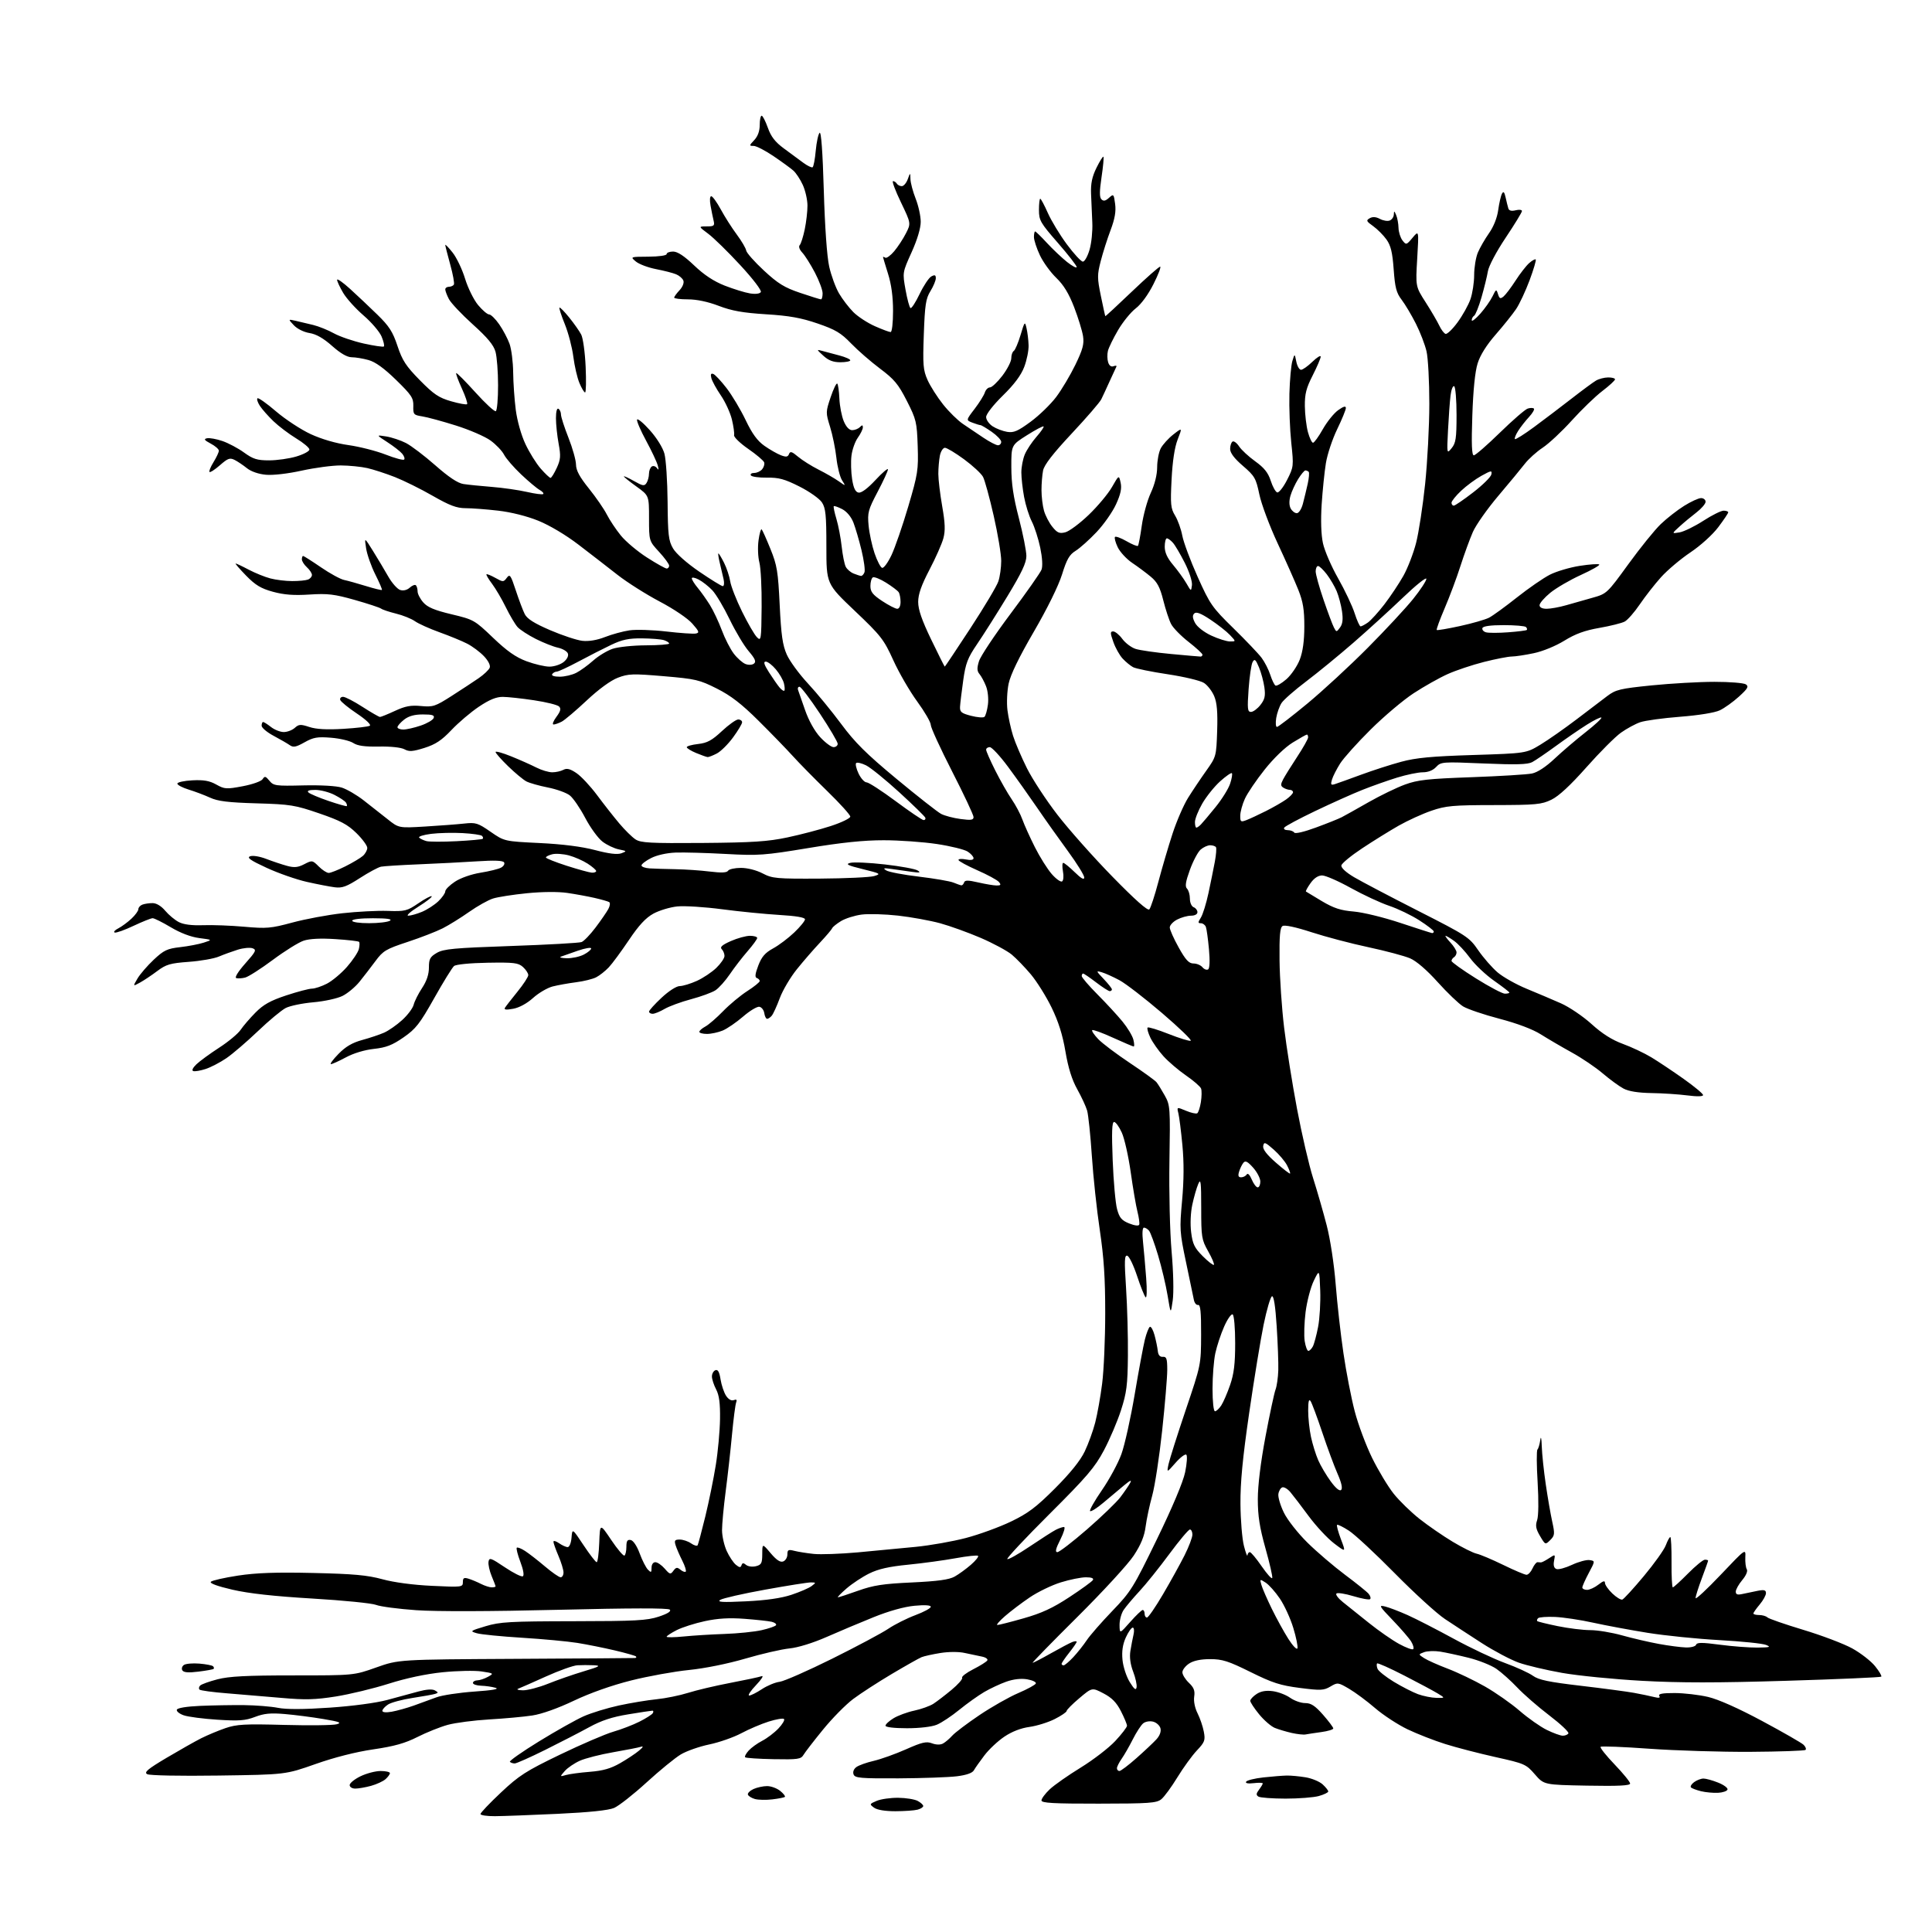 <?xml version="1.0" encoding="UTF-8" standalone="no"?>
<svg 
  version="1.1" 
  xmlns="http://www.w3.org/2000/svg" 
  xmlns:xlink="http://www.w3.org/1999/xlink" 
  xmlns:svg="http://www.w3.org/2000/svg"
  xmlns:rdf="http://www.w3.org/1999/02/22-rdf-syntax-ns#"
  xmlns:cc="http://creativecommons.org/ns#"
  xmlns:dc="http://purl.org/dc/elements/1.1/"
  viewBox="0 0 768 768"
  width="768"
  height="768"
>
<style>svg {background-color: white; }</style>"
<path stroke="none" fill="black" fill-rule="evenodd" d="M196.75,721.96C193.59,721.98 191.00,721.60 191.00,721.10C191.00,720.61 194.66,716.76 199.14,712.55C206.35,705.77 209.05,704.03 222.68,697.46C231.14,693.38 240.64,689.30 243.78,688.39C246.93,687.48 251.61,685.69 254.18,684.39C256.75,683.10 259.14,681.58 259.49,681.02C259.83,680.46 259.75,680.01 259.31,680.02C258.86,680.03 254.54,680.68 249.70,681.48C243.31,682.53 239.07,683.92 234.20,686.59C230.51,688.61 222.63,692.68 216.68,695.63C210.74,698.58 205.30,701.00 204.60,701.00C203.90,701.00 203.05,700.71 202.69,700.36C202.34,700.01 207.56,696.35 214.28,692.22C221.00,688.09 228.97,683.61 232.00,682.26C235.03,680.91 241.32,678.98 246.00,677.96C250.68,676.95 257.43,675.83 261.00,675.48C264.57,675.12 270.20,673.98 273.50,672.94C276.80,671.89 284.35,670.11 290.27,668.98C296.20,667.85 301.83,666.65 302.77,666.31C303.72,665.98 302.72,667.57 300.55,669.85C298.37,672.13 297.15,674.00 297.82,674.00C298.49,674.00 300.76,672.86 302.86,671.47C304.96,670.08 308.13,668.76 309.91,668.54C311.69,668.31 321.10,664.18 330.82,659.35C340.54,654.52 350.57,649.17 353.11,647.46C355.64,645.75 360.48,643.32 363.86,642.05C367.24,640.79 370.00,639.30 370.00,638.73C370.00,638.08 367.66,637.93 363.51,638.32C359.44,638.70 353.38,640.39 347.26,642.86C341.89,645.02 333.45,648.58 328.50,650.76C323.12,653.12 317.22,654.94 313.83,655.28C310.72,655.59 302.84,657.40 296.33,659.31C289.33,661.36 280.16,663.22 273.85,663.85C268.00,664.44 257.65,666.31 250.85,668.02C243.18,669.95 234.57,672.99 228.12,676.06C221.80,679.07 215.34,681.37 211.62,681.93C208.25,682.45 200.55,683.15 194.50,683.50C188.45,683.86 181.03,684.82 178.00,685.65C174.97,686.48 169.56,688.65 165.96,690.47C161.03,692.97 156.73,694.18 148.39,695.40C141.47,696.41 132.90,698.59 125.43,701.23C113.50,705.44 113.50,705.44 86.83,705.81C71.53,706.03 59.46,705.79 58.51,705.26C57.17,704.52 58.67,703.25 66.17,698.79C71.30,695.75 77.50,692.24 79.95,691.00C82.40,689.77 86.74,687.95 89.59,686.97C94.08,685.43 97.25,685.25 112.97,685.68C122.98,685.95 132.37,685.84 133.83,685.42C136.01,684.81 135.04,684.43 128.50,683.33C124.10,682.59 117.23,681.70 113.24,681.36C107.57,680.87 104.97,681.12 101.35,682.51C97.49,683.98 94.98,684.16 86.43,683.61C80.77,683.25 74.74,682.46 73.03,681.86C71.31,681.26 70.08,680.26 70.29,679.64C70.52,678.94 74.14,678.35 79.58,678.11C84.49,677.90 92.33,677.76 97.00,677.81C101.67,677.86 107.75,678.35 110.50,678.89C113.84,679.55 120.66,679.53 131.00,678.82C140.15,678.20 149.57,676.94 154.00,675.74C158.12,674.63 163.70,673.12 166.38,672.38C169.48,671.54 171.85,671.38 172.88,671.96C174.28,672.74 174.29,672.93 173.00,673.34C172.18,673.60 168.12,674.33 164.00,674.96C159.88,675.59 155.49,676.76 154.25,677.57C153.01,678.38 152.00,679.51 152.00,680.07C152.00,680.70 153.43,680.84 155.75,680.43C157.81,680.06 161.75,678.97 164.50,677.99C167.25,677.01 171.30,675.53 173.50,674.71C175.70,673.88 182.45,672.86 188.50,672.43C195.81,671.92 198.66,671.42 197.00,670.93C195.62,670.53 193.04,670.15 191.25,670.10C189.46,670.04 188.00,669.55 188.00,669.00C188.00,668.45 188.79,667.98 189.75,667.96C190.71,667.95 192.61,667.31 193.97,666.56C196.39,665.22 196.34,665.17 191.47,664.43C188.74,664.02 181.78,664.16 176.00,664.74C169.32,665.42 161.50,667.08 154.50,669.30C148.45,671.22 139.00,673.50 133.49,674.38C125.33,675.67 121.37,675.78 111.99,674.95C105.67,674.39 95.88,673.57 90.24,673.12C84.60,672.68 79.68,672.01 79.31,671.64C78.94,671.27 79.05,670.55 79.57,670.03C80.08,669.52 83.18,668.40 86.46,667.55C91.05,666.36 97.97,666.00 116.55,666.00C140.68,666.00 140.68,666.00 149.59,662.83C158.50,659.67 158.50,659.67 205.00,659.42C230.57,659.28 251.91,659.13 252.42,659.09C252.92,659.04 253.09,658.75 252.79,658.45C252.49,658.16 248.70,657.08 244.37,656.06C240.04,655.04 233.35,653.70 229.50,653.08C225.65,652.46 215.75,651.54 207.50,651.03C199.25,650.52 191.17,649.72 189.54,649.24C186.70,648.41 186.83,648.31 193.04,646.44C198.76,644.72 202.75,644.50 228.00,644.46C252.64,644.43 257.23,644.18 261.87,642.64C265.44,641.45 266.91,640.51 266.25,639.85C265.59,639.19 250.66,639.22 221.88,639.92C194.91,640.58 173.58,640.64 165.50,640.08C158.35,639.58 151.15,638.63 149.50,637.97C147.85,637.31 136.47,636.17 124.21,635.45C108.89,634.54 98.95,633.44 92.40,631.93C86.38,630.53 83.22,629.38 83.83,628.77C84.35,628.25 89.22,627.15 94.64,626.32C101.89,625.22 109.79,624.94 124.50,625.28C140.50,625.64 146.00,626.14 152.00,627.77C156.59,629.03 164.25,630.05 171.75,630.40C183.64,630.97 184.00,630.92 184.00,628.92C184.00,627.25 184.42,626.99 186.25,627.56C187.49,627.94 189.72,628.87 191.20,629.63C192.69,630.38 194.60,631.00 195.45,631.00C196.30,631.00 197.00,630.83 197.00,630.62C197.00,630.41 196.30,628.57 195.44,626.52C194.59,624.47 194.03,621.91 194.19,620.83C194.47,619.05 195.10,619.26 200.69,623.02C204.10,625.31 207.32,626.92 207.85,626.60C208.42,626.24 208.03,623.95 206.86,620.88C205.79,618.06 205.14,615.52 205.43,615.24C205.71,614.96 207.19,615.54 208.72,616.53C210.25,617.52 213.80,620.28 216.61,622.66C219.42,625.05 222.23,627.00 222.86,627.00C223.49,627.00 224.00,626.14 224.00,625.08C224.00,624.03 223.10,621.07 222.00,618.50C220.90,615.93 220.00,613.40 220.00,612.86C220.00,612.32 221.00,612.59 222.22,613.44C223.44,614.30 224.99,615.00 225.66,615.00C226.35,615.00 227.02,613.36 227.19,611.25C227.50,607.50 227.50,607.50 231.98,614.25C234.45,617.96 236.79,621.00 237.19,621.00C237.59,621.00 238.05,617.51 238.21,613.25C238.50,605.50 238.50,605.50 242.98,612.17C245.44,615.83 247.81,618.62 248.23,618.36C248.65,618.10 249.00,616.53 249.00,614.87C249.00,612.55 249.40,611.93 250.72,612.18C251.74,612.38 253.19,614.56 254.28,617.51C255.29,620.25 256.77,623.16 257.56,623.96C258.82,625.25 259.00,625.15 259.00,623.21C259.00,621.91 259.62,621.00 260.51,621.00C261.34,621.00 263.01,622.15 264.23,623.55C266.27,625.90 266.55,625.97 267.69,624.40C268.73,622.99 269.20,622.92 270.49,623.99C271.35,624.70 272.29,625.04 272.59,624.74C272.89,624.44 272.27,622.46 271.20,620.35C270.13,618.23 268.94,615.49 268.56,614.25C267.98,612.36 268.24,612.00 270.21,612.00C271.50,612.00 273.53,612.68 274.71,613.51C275.90,614.34 277.07,614.68 277.32,614.26C277.56,613.84 278.93,608.70 280.37,602.83C281.80,596.97 283.67,587.79 284.53,582.44C285.40,577.09 286.15,568.84 286.22,564.11C286.31,557.82 285.89,554.64 284.67,552.30C283.75,550.54 283.00,548.23 283.00,547.16C283.00,546.09 283.62,544.97 284.38,544.68C285.37,544.30 285.96,545.34 286.43,548.33C286.80,550.62 287.79,553.55 288.62,554.83C289.57,556.27 290.73,556.93 291.69,556.57C292.78,556.15 293.05,556.43 292.63,557.53C292.30,558.39 291.56,564.13 290.98,570.29C290.41,576.46 289.28,586.59 288.47,592.80C287.66,599.02 287.01,605.99 287.02,608.30C287.03,610.61 287.86,614.30 288.86,616.50C289.86,618.70 291.50,621.17 292.50,622.00C293.94,623.18 294.42,623.22 294.76,622.21C295.09,621.22 295.52,621.19 296.58,622.07C297.35,622.71 299.10,622.94 300.49,622.59C302.67,622.04 303.00,621.41 303.01,617.73C303.03,613.50 303.03,613.50 306.35,617.42C308.66,620.15 310.17,621.15 311.33,620.70C312.25,620.35 313.00,619.10 313.00,617.91C313.00,616.07 313.38,615.87 315.75,616.48C317.26,616.87 320.74,617.42 323.48,617.71C326.21,617.99 334.09,617.71 340.98,617.09C347.86,616.46 358.23,615.48 364.00,614.90C369.77,614.33 378.77,612.74 384.00,611.36C389.23,609.99 397.25,607.06 401.84,604.86C408.67,601.58 411.84,599.20 419.36,591.68C425.43,585.61 429.43,580.64 431.18,577.00C432.63,573.98 434.51,568.80 435.36,565.50C436.21,562.20 437.46,555.23 438.12,550.00C438.79,544.77 439.34,532.17 439.34,522.00C439.35,508.10 438.81,499.89 437.19,489.00C435.99,481.02 434.57,467.75 434.03,459.50C433.48,451.25 432.63,443.14 432.15,441.47C431.66,439.80 429.89,435.98 428.21,432.97C426.11,429.22 424.64,424.52 423.53,418.00C422.41,411.36 420.74,406.09 418.02,400.50C415.87,396.10 412.17,390.19 409.81,387.36C407.44,384.54 404.01,380.99 402.19,379.47C400.37,377.96 394.83,374.98 389.88,372.84C384.92,370.71 377.64,368.08 373.69,367.00C369.73,365.93 362.23,364.56 357.00,363.97C351.77,363.39 345.25,363.20 342.50,363.56C339.75,363.92 336.07,365.08 334.32,366.14C332.57,367.21 331.00,368.48 330.82,368.96C330.64,369.45 328.46,372.02 325.97,374.68C323.47,377.33 319.34,382.09 316.79,385.26C314.23,388.42 311.17,393.59 309.99,396.74C308.82,399.90 307.38,403.04 306.80,403.74C306.23,404.43 305.39,405.00 304.95,405.00C304.50,405.00 304.00,403.99 303.82,402.76C303.64,401.53 302.77,400.38 301.87,400.21C300.97,400.04 298.06,401.79 295.39,404.10C292.72,406.41 289.08,408.90 287.30,409.65C285.52,410.39 282.70,411.00 281.03,411.00C279.36,411.00 278.00,410.63 278.00,410.17C278.00,409.71 279.07,408.77 280.37,408.07C281.68,407.37 284.86,404.62 287.44,401.96C290.02,399.30 294.35,395.70 297.07,393.96C299.78,392.22 302.00,390.43 302.00,389.98C302.00,389.53 301.48,388.99 300.84,388.78C300.01,388.50 300.18,387.09 301.43,383.83C302.76,380.33 304.13,378.75 307.33,377.00C309.63,375.75 313.41,372.89 315.75,370.65C318.09,368.42 320.00,366.07 320.00,365.44C320.00,364.70 316.41,364.09 309.75,363.70C304.11,363.36 293.88,362.35 287.00,361.44C280.12,360.53 272.13,360.03 269.24,360.32C266.35,360.62 262.08,361.90 259.74,363.18C256.69,364.85 253.95,367.80 250.00,373.69C246.97,378.19 243.38,383.07 242.00,384.53C240.62,385.99 238.38,387.77 237.00,388.48C235.62,389.19 232.03,390.08 229.00,390.46C225.97,390.85 221.79,391.60 219.69,392.13C217.60,392.67 214.10,394.72 211.92,396.69C209.49,398.88 206.42,400.56 204.00,401.00C201.21,401.51 200.25,401.40 200.73,400.61C201.10,400.00 203.34,397.12 205.70,394.21C208.07,391.30 210.00,388.33 210.00,387.62C210.00,386.90 209.05,385.45 207.89,384.40C206.03,382.73 204.34,382.52 193.80,382.70C186.85,382.82 181.26,383.37 180.49,384.01C179.76,384.62 176.20,390.37 172.59,396.81C166.85,407.00 165.29,409.00 160.39,412.39C155.93,415.48 153.50,416.42 148.63,416.95C144.94,417.35 140.52,418.68 137.51,420.31C134.76,421.79 132.08,423.00 131.56,423.00C131.03,423.00 132.37,421.18 134.54,418.96C137.39,416.04 140.03,414.49 144.00,413.41C147.02,412.59 150.94,411.27 152.71,410.49C154.47,409.71 157.69,407.47 159.85,405.51C162.02,403.55 164.08,400.80 164.44,399.40C164.79,397.99 166.30,394.99 167.79,392.74C169.61,390.00 170.50,387.32 170.50,384.63C170.50,381.20 170.95,380.36 173.63,378.79C176.31,377.22 180.45,376.83 203.13,376.05C217.63,375.55 230.26,374.84 231.19,374.48C232.13,374.12 234.64,371.50 236.78,368.66C238.92,365.82 241.20,362.51 241.84,361.31C242.48,360.11 242.63,358.89 242.16,358.60C241.70,358.31 239.11,357.57 236.41,356.95C233.71,356.33 228.80,355.43 225.50,354.95C221.88,354.42 215.54,354.47 209.50,355.07C204.00,355.62 197.93,356.56 196.00,357.17C194.07,357.77 189.80,360.17 186.50,362.49C183.20,364.82 178.47,367.75 176.00,369.01C173.53,370.27 167.24,372.71 162.03,374.43C153.42,377.27 152.26,377.96 149.26,382.03C147.44,384.49 144.58,388.19 142.91,390.26C141.23,392.34 138.21,394.86 136.18,395.88C134.15,396.90 128.96,398.04 124.59,398.42C120.24,398.80 115.29,399.82 113.59,400.69C111.89,401.56 106.90,405.71 102.50,409.92C98.10,414.12 92.47,418.95 90.00,420.64C87.53,422.33 83.81,424.26 81.74,424.94C79.67,425.61 77.46,425.99 76.82,425.77C76.13,425.54 76.63,424.47 78.08,423.07C79.41,421.80 83.49,418.82 87.15,416.45C90.81,414.08 94.63,410.90 95.65,409.38C96.67,407.86 99.33,404.76 101.57,402.50C104.70,399.33 107.49,397.77 113.78,395.69C118.26,394.21 122.86,393.00 124.00,393.00C125.15,393.00 127.81,392.12 129.92,391.04C132.03,389.96 135.62,386.96 137.90,384.38C140.18,381.79 142.31,378.60 142.64,377.29C142.97,375.98 143.01,374.68 142.73,374.40C142.45,374.11 138.20,373.62 133.29,373.31C127.51,372.93 123.08,373.15 120.72,373.93C118.72,374.59 113.20,378.03 108.45,381.57C103.69,385.11 98.74,388.28 97.45,388.60C96.15,388.93 94.55,389.02 93.89,388.80C93.20,388.57 94.71,386.15 97.49,383.01C101.74,378.23 102.06,377.55 100.39,376.95C99.35,376.58 96.70,376.83 94.50,377.52C92.30,378.21 88.92,379.44 87.00,380.25C85.08,381.07 79.69,382.01 75.02,382.35C67.66,382.89 66.02,383.37 62.52,386.00C60.31,387.66 57.22,389.73 55.65,390.59C52.79,392.16 52.79,392.16 54.65,388.99C55.67,387.25 58.58,383.88 61.11,381.50C65.13,377.73 66.48,377.09 71.61,376.51C74.85,376.14 79.08,375.33 81.00,374.71C84.50,373.58 84.50,373.58 79.23,372.90C75.90,372.47 71.74,370.89 67.91,368.61C64.58,366.62 61.33,365.00 60.68,365.00C60.03,365.00 56.62,366.37 53.09,368.03C49.57,369.70 46.20,370.90 45.60,370.70C45.00,370.50 45.63,369.75 47.00,369.05C48.38,368.34 50.74,366.60 52.25,365.19C53.76,363.78 55.00,362.08 55.00,361.42C55.00,360.76 55.71,359.94 56.58,359.61C57.45,359.27 59.28,359.00 60.65,359.00C62.18,359.00 64.10,360.16 65.68,362.04C67.09,363.71 69.52,365.74 71.10,366.55C72.98,367.52 76.27,367.94 80.73,367.78C84.45,367.64 91.85,367.92 97.18,368.40C105.98,369.18 107.69,369.03 116.18,366.74C121.30,365.35 130.26,363.68 136.08,363.03C141.90,362.38 150.00,361.96 154.08,362.10C161.02,362.33 161.81,362.14 166.31,359.07C168.95,357.26 171.34,356.01 171.61,356.28C171.89,356.55 169.51,358.40 166.34,360.39C163.16,362.37 161.35,364.00 162.31,364.00C163.28,364.00 165.74,363.30 167.78,362.45C169.83,361.59 172.74,359.71 174.25,358.26C175.76,356.81 177.00,355.04 177.00,354.33C177.00,353.61 178.73,351.88 180.85,350.48C183.08,349.01 187.34,347.51 191.00,346.92C194.47,346.36 198.15,345.46 199.18,344.90C200.21,344.35 200.75,343.41 200.38,342.81C199.93,342.07 196.48,341.94 189.61,342.39C184.05,342.75 173.65,343.29 166.50,343.58C159.35,343.87 152.58,344.30 151.46,344.52C150.33,344.75 146.54,346.79 143.03,349.06C137.80,352.44 136.02,353.09 133.08,352.71C131.11,352.46 126.12,351.50 122.00,350.57C117.88,349.65 110.69,347.14 106.04,345.00C99.54,342.00 98.01,340.93 99.43,340.39C100.49,339.98 103.27,340.44 105.89,341.45C108.43,342.42 112.13,343.66 114.13,344.20C116.98,344.97 118.44,344.83 120.95,343.53C124.07,341.91 124.21,341.94 126.71,344.44C128.12,345.85 129.90,347.00 130.67,347.00C131.44,347.00 134.41,345.82 137.28,344.39C140.15,342.95 143.29,341.08 144.25,340.23C145.21,339.38 146.00,337.95 146.00,337.05C146.00,336.15 144.05,333.50 141.67,331.16C138.15,327.72 135.36,326.24 126.92,323.34C117.26,320.02 115.44,319.73 102.00,319.34C90.71,319.01 86.61,318.51 83.50,317.08C81.30,316.07 77.47,314.63 75.00,313.87C72.53,313.12 70.50,312.05 70.50,311.50C70.50,310.95 73.19,310.36 76.48,310.19C81.00,309.96 83.31,310.37 85.98,311.87C89.26,313.71 90.00,313.76 96.48,312.54C100.39,311.80 103.87,310.57 104.40,309.72C105.22,308.43 105.60,308.52 107.10,310.36C108.73,312.36 109.61,312.48 120.55,312.21C127.49,312.05 133.73,312.40 135.88,313.09C137.87,313.72 141.75,315.98 144.50,318.11C147.25,320.24 151.53,323.60 154.00,325.58C158.50,329.19 158.50,329.19 169.00,328.56C174.78,328.21 181.76,327.68 184.51,327.38C189.12,326.87 189.97,327.14 195.01,330.64C200.50,334.44 200.50,334.44 214.50,335.12C223.62,335.56 231.32,336.54 236.58,337.93C242.12,339.39 245.41,339.78 247.01,339.19C249.26,338.36 249.21,338.29 246.01,337.65C244.17,337.28 241.24,335.89 239.50,334.56C237.75,333.23 234.66,328.99 232.63,325.12C230.60,321.26 227.85,317.24 226.51,316.19C225.18,315.14 221.25,313.72 217.79,313.04C214.33,312.36 210.49,311.27 209.24,310.62C208.00,309.97 204.74,307.26 201.99,304.59C199.25,301.93 197.00,299.39 197.00,298.94C197.00,298.50 199.81,299.28 203.25,300.68C206.69,302.07 211.17,304.07 213.21,305.11C215.25,306.15 218.09,307.00 219.53,307.00C220.96,307.00 222.95,306.56 223.95,306.02C225.32,305.29 226.62,305.61 229.14,307.31C230.99,308.55 234.66,312.48 237.31,316.03C239.95,319.59 243.93,324.65 246.14,327.28C248.35,329.91 251.27,332.79 252.62,333.67C254.73,335.05 258.50,335.25 279.29,335.09C299.17,334.93 305.20,334.54 313.00,332.89C318.22,331.79 325.99,329.75 330.25,328.36C334.51,326.97 338.00,325.28 338.00,324.61C338.00,323.93 333.87,319.36 328.81,314.44C323.76,309.52 317.59,303.25 315.11,300.50C312.62,297.75 306.51,291.45 301.52,286.50C294.79,279.81 290.54,276.53 284.98,273.73C278.04,270.23 276.52,269.87 263.86,268.80C251.51,267.75 249.79,267.81 245.60,269.41C242.76,270.49 238.01,273.96 233.24,278.43C228.98,282.43 224.52,286.21 223.32,286.85C222.11,287.48 220.64,288.00 220.04,288.00C219.43,288.00 219.94,286.65 221.16,284.99C222.84,282.73 223.10,281.70 222.24,280.84C221.60,280.20 217.13,279.09 212.29,278.37C207.46,277.64 201.86,277.03 199.86,277.02C197.27,277.01 194.54,278.13 190.36,280.93C187.14,283.09 182.24,287.25 179.47,290.18C175.57,294.30 173.15,295.90 168.74,297.30C164.05,298.77 162.63,298.87 160.77,297.85C159.43,297.12 155.28,296.68 150.65,296.77C144.99,296.87 142.13,296.48 140.40,295.34C139.08,294.48 135.13,293.54 131.61,293.26C126.18,292.82 124.60,293.09 121.06,295.08C117.67,296.99 116.58,297.20 115.20,296.22C114.26,295.56 111.36,293.88 108.75,292.49C106.14,291.10 104.00,289.30 104.00,288.48C104.00,287.67 104.27,287.00 104.59,287.00C104.92,287.00 106.33,287.90 107.73,289.00C109.13,290.10 111.41,291.00 112.81,291.00C114.20,291.00 116.17,290.25 117.18,289.34C118.78,287.89 119.50,287.84 122.97,288.99C125.70,289.89 129.90,290.12 136.43,289.73C141.65,289.42 146.41,288.86 147.01,288.49C147.64,288.11 145.44,286.03 141.88,283.65C138.46,281.36 135.47,278.92 135.25,278.24C135.02,277.56 135.53,277.00 136.38,277.00C137.24,277.00 140.72,278.80 144.12,281.00C147.53,283.20 150.65,285.00 151.06,285.00C151.47,285.00 154.15,283.91 157.02,282.58C161.12,280.68 163.33,280.27 167.37,280.66C172.12,281.11 173.01,280.82 179.50,276.67C183.35,274.21 188.20,271.01 190.29,269.58C192.37,268.14 194.34,266.27 194.67,265.42C195.02,264.50 194.11,262.67 192.38,260.85C190.80,259.18 187.81,256.95 185.74,255.88C183.68,254.82 178.73,252.78 174.74,251.35C170.76,249.92 166.34,247.93 164.93,246.93C163.52,245.94 160.14,244.58 157.43,243.92C154.72,243.25 152.05,242.36 151.50,241.94C150.95,241.52 146.22,239.96 141.00,238.48C132.88,236.18 130.27,235.87 123.00,236.34C116.80,236.74 112.88,236.44 108.50,235.24C103.74,233.94 101.53,232.61 97.81,228.80C95.24,226.16 93.38,224.00 93.68,224.00C93.98,224.00 96.32,225.10 98.86,226.45C101.41,227.79 105.30,229.37 107.50,229.94C109.70,230.52 113.60,230.99 116.17,230.99C118.74,231.00 121.55,230.73 122.42,230.39C123.29,230.06 124.00,229.23 124.00,228.55C124.00,227.87 123.10,226.50 122.00,225.50C120.90,224.50 120.00,223.08 120.00,222.35C120.00,221.61 120.22,221.00 120.49,221.00C120.76,221.00 123.94,223.02 127.55,225.49C131.16,227.97 135.32,230.24 136.81,230.55C138.29,230.86 142.20,231.95 145.50,232.97C148.80,233.99 151.64,234.68 151.82,234.51C151.99,234.34 150.81,231.57 149.19,228.35C147.57,225.13 145.93,220.47 145.54,218.00C144.83,213.50 144.83,213.50 148.26,219.00C150.14,222.03 152.88,226.61 154.34,229.18C155.81,231.76 157.94,234.16 159.07,234.52C160.36,234.93 161.81,234.57 162.90,233.59C163.87,232.71 164.96,232.30 165.33,232.66C165.70,233.03 166.00,234.13 166.00,235.11C166.00,236.09 167.01,238.05 168.25,239.46C169.94,241.40 172.72,242.57 179.50,244.19C188.30,246.29 188.66,246.50 196.00,253.52C201.55,258.82 205.01,261.26 209.29,262.85C212.47,264.03 216.58,265.00 218.43,265.00C220.27,265.00 222.80,264.17 224.06,263.16C225.44,262.04 226.10,260.70 225.73,259.75C225.40,258.89 223.64,257.87 221.82,257.47C219.99,257.08 216.03,255.51 213.00,253.99C209.97,252.46 206.71,250.34 205.74,249.27C204.78,248.20 202.68,244.67 201.08,241.41C199.49,238.16 197.02,233.96 195.60,232.07C194.18,230.19 193.18,228.48 193.38,228.29C193.57,228.10 195.16,228.74 196.91,229.72C199.97,231.43 200.15,231.43 201.45,229.70C202.67,228.07 203.02,228.57 205.04,234.70C206.27,238.44 207.87,242.68 208.59,244.11C209.54,246.00 212.36,247.78 218.70,250.51C223.54,252.59 229.30,254.49 231.50,254.74C234.05,255.02 237.31,254.48 240.50,253.23C243.25,252.15 247.63,250.96 250.23,250.57C252.84,250.19 259.43,250.40 264.88,251.03C270.33,251.67 275.60,252.03 276.58,251.84C278.13,251.54 277.94,251.00 275.20,247.89C273.39,245.82 267.85,242.08 262.27,239.14C256.90,236.31 249.35,231.54 245.50,228.53C241.65,225.51 234.68,220.12 230.00,216.54C224.93,212.66 218.47,208.81 213.99,207.00C209.41,205.15 203.15,203.58 197.99,202.99C193.32,202.45 187.49,202.01 185.03,202.01C181.53,202.00 178.74,200.95 172.03,197.11C167.34,194.41 160.57,191.06 157.00,189.65C153.43,188.25 148.47,186.63 146.00,186.07C143.53,185.51 138.78,185.04 135.45,185.02C132.13,185.01 125.15,185.94 119.95,187.08C114.39,188.31 108.52,188.98 105.68,188.72C102.77,188.46 99.79,187.42 98.18,186.13C96.70,184.94 94.51,183.46 93.29,182.84C91.39,181.88 90.58,182.16 87.44,184.92C85.43,186.68 83.56,187.89 83.28,187.61C83.00,187.33 83.72,185.57 84.89,183.68C86.05,181.80 87.00,179.77 87.00,179.16C87.00,178.55 85.54,177.27 83.75,176.33C81.20,174.97 80.89,174.52 82.29,174.22C83.27,174.01 86.02,174.50 88.40,175.31C90.77,176.12 94.65,178.18 97.01,179.89C100.61,182.50 102.21,183.00 106.97,183.00C110.09,183.00 114.97,182.31 117.82,181.46C120.67,180.61 123.00,179.37 123.00,178.69C123.00,178.02 120.64,176.03 117.75,174.28C114.86,172.52 110.79,169.44 108.70,167.44C106.61,165.43 104.19,162.69 103.32,161.36C102.44,160.03 102.00,158.66 102.34,158.33C102.67,157.99 106.00,160.33 109.72,163.53C113.45,166.72 119.65,170.79 123.50,172.57C127.82,174.57 133.57,176.24 138.50,176.93C142.90,177.55 149.54,179.24 153.26,180.69C156.97,182.14 160.30,183.04 160.65,182.69C161.00,182.33 160.66,181.29 159.89,180.37C159.13,179.45 156.47,177.38 154.00,175.78C149.50,172.86 149.50,172.86 153.50,173.49C155.70,173.84 159.24,175.02 161.36,176.10C163.48,177.19 168.74,181.19 173.05,184.98C178.34,189.64 181.96,192.06 184.19,192.40C186.01,192.69 191.10,193.20 195.50,193.55C199.90,193.90 206.18,194.80 209.46,195.55C212.73,196.30 215.65,196.68 215.95,196.38C216.24,196.09 215.59,195.35 214.49,194.74C213.40,194.13 210.09,191.36 207.15,188.58C204.21,185.80 201.16,182.27 200.37,180.74C199.58,179.21 197.15,176.67 194.98,175.10C192.80,173.52 186.63,170.85 181.26,169.16C175.89,167.47 169.86,165.83 167.85,165.52C164.41,164.98 164.21,164.74 164.30,161.38C164.39,158.22 163.59,157.02 157.43,151.01C152.67,146.37 149.21,143.87 146.48,143.12C144.29,142.51 141.28,142.01 139.78,142.01C137.99,142.00 135.35,140.48 132.01,137.51C128.56,134.45 125.71,132.82 123.04,132.39C120.79,132.03 118.14,130.72 116.81,129.30C114.50,126.84 114.50,126.84 117.50,127.52C119.15,127.89 122.30,128.64 124.50,129.18C126.70,129.72 130.42,131.22 132.76,132.52C135.10,133.81 140.41,135.62 144.56,136.55C148.71,137.47 152.34,138.00 152.61,137.72C152.89,137.44 152.47,135.66 151.68,133.77C150.88,131.87 147.67,128.11 144.53,125.41C141.39,122.71 137.73,118.66 136.41,116.41C135.08,114.16 134.00,111.83 134.00,111.23C134.00,110.63 136.31,112.25 139.14,114.82C141.97,117.39 146.86,122.00 150.00,125.07C154.69,129.64 156.13,131.87 158.01,137.54C159.93,143.31 161.39,145.54 166.90,151.14C172.43,156.76 174.44,158.11 179.32,159.51C182.53,160.43 185.39,160.95 185.68,160.66C185.97,160.37 185.03,157.56 183.59,154.41C182.15,151.27 181.14,148.52 181.35,148.32C181.56,148.11 184.99,151.55 188.97,155.96C192.95,160.38 196.61,163.74 197.10,163.44C197.60,163.13 198.00,158.52 197.99,153.19C197.99,147.86 197.53,141.85 196.97,139.83C196.23,137.16 193.79,134.22 187.92,128.93C183.50,124.95 179.24,120.43 178.45,118.89C177.65,117.36 177.00,115.63 177.00,115.05C177.00,114.47 177.65,114.00 178.44,114.00C179.23,114.00 180.12,113.61 180.42,113.14C180.71,112.66 180.06,109.07 178.97,105.15C177.89,101.23 177.00,97.73 177.00,97.38C177.00,97.02 178.31,98.37 179.91,100.39C181.51,102.40 183.74,107.07 184.87,110.77C186.00,114.47 188.33,119.19 190.04,121.25C191.75,123.31 193.73,125.00 194.44,125.00C195.15,125.00 196.96,126.78 198.46,128.95C199.97,131.12 201.81,134.61 202.56,136.70C203.30,138.79 203.95,143.88 203.99,148.00C204.03,152.12 204.50,158.85 205.03,162.95C205.59,167.26 207.19,172.96 208.85,176.49C210.42,179.85 213.17,184.26 214.96,186.30C216.74,188.33 218.50,189.99 218.85,189.97C219.21,189.96 220.31,188.18 221.31,186.02C222.86,182.66 222.97,181.27 222.06,176.36C221.48,173.21 221.00,168.66 221.00,166.26C221.00,163.60 221.39,162.12 222.00,162.50C222.55,162.84 223.00,163.88 223.00,164.81C223.01,165.74 224.34,169.88 225.97,174.00C227.60,178.12 228.95,182.93 228.97,184.68C228.99,186.99 230.41,189.61 234.09,194.18C236.89,197.66 240.09,202.30 241.21,204.50C242.33,206.70 244.83,210.46 246.77,212.85C248.72,215.25 253.39,219.19 257.16,221.60C260.93,224.02 264.47,226.00 265.01,226.00C265.55,226.00 266.00,225.49 266.00,224.86C266.00,224.24 264.20,221.77 262.00,219.38C258.00,215.04 258.00,215.04 258.00,206.02C258.00,197.00 258.00,197.00 253.00,193.40C250.25,191.43 248.00,189.62 248.00,189.38C248.00,189.14 249.81,189.97 252.02,191.22C255.50,193.20 256.16,193.30 257.00,192.00C257.53,191.18 257.98,189.51 257.98,188.31C257.99,187.10 258.50,185.81 259.11,185.43C259.72,185.05 260.65,185.36 261.18,186.12C261.84,187.08 261.93,186.73 261.46,185.00C261.10,183.62 259.02,179.21 256.84,175.18C254.66,171.16 253.04,167.39 253.23,166.81C253.43,166.22 255.70,168.09 258.28,170.97C261.02,174.02 263.45,177.91 264.12,180.34C264.74,182.63 265.31,191.25 265.38,199.50C265.49,212.65 265.75,214.93 267.54,218.00C268.74,220.07 273.01,223.85 277.98,227.25C282.61,230.41 286.81,233.00 287.32,233.00C287.83,233.00 287.97,231.76 287.64,230.25C287.30,228.74 286.62,225.81 286.12,223.75C285.62,221.69 285.38,220.00 285.58,220.00C285.79,220.00 286.80,221.69 287.84,223.75C288.87,225.81 289.96,229.11 290.27,231.08C290.57,233.04 292.68,238.44 294.96,243.08C297.24,247.71 299.90,252.30 300.87,253.28C302.55,254.99 302.63,254.45 302.76,241.28C302.83,233.70 302.43,225.75 301.87,223.61C301.31,221.48 301.15,217.51 301.53,214.80C301.90,212.09 302.46,210.13 302.78,210.44C303.09,210.76 304.67,214.27 306.28,218.26C308.89,224.69 309.30,227.18 309.94,240.50C310.52,252.46 311.09,256.46 312.76,260.21C313.91,262.80 317.70,267.98 321.18,271.71C324.66,275.45 330.60,282.68 334.38,287.78C339.84,295.15 344.36,299.65 356.37,309.61C364.69,316.51 372.67,322.77 374.09,323.53C375.52,324.28 379.01,325.20 381.84,325.57C386.03,326.13 387.00,325.98 387.00,324.79C387.00,323.98 383.18,315.84 378.50,306.70C373.83,297.57 370.00,289.23 370.00,288.17C370.00,287.11 367.57,282.92 364.60,278.85C361.62,274.78 357.35,267.41 355.11,262.47C351.33,254.16 350.21,252.72 339.76,242.80C328.50,232.10 328.50,232.10 328.50,217.26C328.50,204.74 328.22,202.00 326.73,199.71C325.75,198.22 321.75,195.39 317.79,193.40C311.92,190.44 309.60,189.80 304.86,189.87C301.69,189.92 298.82,189.51 298.49,188.98C298.15,188.44 298.75,188.00 299.82,188.00C300.88,188.00 302.30,187.34 302.97,186.53C303.64,185.73 304.00,184.50 303.77,183.80C303.53,183.10 300.68,180.68 297.42,178.43C294.16,176.17 291.64,173.72 291.81,172.99C291.98,172.25 291.59,169.46 290.95,166.78C290.30,164.09 288.33,159.78 286.56,157.20C284.79,154.61 283.09,151.52 282.78,150.32C282.39,148.78 282.61,148.30 283.56,148.66C284.29,148.94 286.67,151.50 288.86,154.34C291.04,157.18 294.44,162.88 296.41,167.00C299.00,172.43 301.07,175.25 303.88,177.23C306.01,178.73 308.96,180.41 310.42,180.97C312.51,181.76 313.19,181.66 313.64,180.49C314.11,179.28 314.78,179.48 317.25,181.56C318.92,182.96 322.58,185.27 325.39,186.68C328.20,188.10 331.79,190.17 333.38,191.29C336.25,193.32 336.25,193.32 334.72,190.91C333.88,189.58 332.87,185.57 332.48,182.00C332.09,178.43 330.96,172.89 329.97,169.69C328.21,164.01 328.22,163.74 330.20,157.88C331.31,154.59 332.49,152.16 332.83,152.49C333.16,152.83 333.54,155.51 333.67,158.47C333.80,161.42 334.58,165.44 335.40,167.42C336.35,169.70 337.57,171.00 338.75,171.00C339.77,171.00 341.14,170.46 341.80,169.80C342.73,168.87 343.00,168.89 343.00,169.90C343.00,170.61 342.10,172.46 340.99,174.01C339.89,175.56 338.75,178.78 338.47,181.16C338.18,183.55 338.30,187.74 338.73,190.49C339.30,194.07 340.02,195.57 341.29,195.82C342.40,196.03 344.89,194.18 348.01,190.83C350.73,187.90 352.97,185.99 352.98,186.58C352.99,187.18 351.14,191.19 348.88,195.49C345.10,202.67 344.80,203.79 345.28,208.91C345.57,211.99 346.64,216.95 347.65,219.93C348.67,222.92 350.02,225.53 350.65,225.73C351.29,225.94 352.96,223.66 354.38,220.67C355.79,217.68 358.79,208.99 361.04,201.37C364.86,188.42 365.11,186.82 364.80,177.33C364.48,167.78 364.22,166.70 360.48,159.35C357.10,152.71 355.49,150.77 349.81,146.52C346.13,143.76 340.95,139.25 338.30,136.50C334.27,132.32 332.08,131.02 324.99,128.59C318.46,126.35 313.75,125.50 304.50,124.93C295.30,124.35 290.92,123.57 285.73,121.59C281.42,119.94 276.96,119.00 273.48,119.00C270.46,119.00 268.00,118.69 268.00,118.31C268.00,117.94 268.96,116.61 270.13,115.37C271.34,114.08 272.00,112.43 271.65,111.54C271.33,110.68 270.03,109.56 268.78,109.04C267.53,108.51 263.93,107.59 260.78,106.98C257.64,106.37 254.04,105.02 252.78,103.97C250.50,102.07 250.50,102.07 257.75,102.03C261.89,102.01 265.00,101.57 265.00,101.00C265.00,100.45 266.16,100.00 267.57,100.00C269.33,100.00 271.99,101.75 275.94,105.52C279.90,109.30 283.74,111.83 288.11,113.55C291.63,114.92 296.13,116.31 298.12,116.63C300.32,116.99 302.02,116.78 302.44,116.10C302.83,115.47 299.33,110.87 294.31,105.44C289.47,100.19 283.72,94.56 281.55,92.94C277.61,90.00 277.61,90.00 280.91,90.00C283.83,90.00 284.15,89.74 283.68,87.75C283.38,86.51 282.83,83.81 282.46,81.75C282.06,79.57 282.18,78.00 282.73,78.00C283.25,78.00 284.96,80.36 286.53,83.25C288.09,86.14 290.94,90.62 292.87,93.21C294.80,95.81 296.48,98.67 296.62,99.58C296.75,100.50 299.93,104.08 303.68,107.56C309.30,112.76 311.84,114.32 318.11,116.43C322.30,117.85 326.01,119.00 326.36,119.00C326.71,119.00 327.00,117.92 327.00,116.60C327.00,115.28 325.62,111.57 323.93,108.35C322.24,105.13 319.99,101.57 318.94,100.44C317.80,99.22 317.37,98.00 317.90,97.44C318.39,96.92 319.28,94.12 319.89,91.20C320.50,88.29 320.99,84.01 320.98,81.70C320.97,79.39 320.13,75.70 319.12,73.50C318.11,71.30 316.43,68.75 315.39,67.83C314.35,66.90 310.80,64.32 307.50,62.08C304.20,59.84 300.63,58.00 299.58,58.00C297.75,58.00 297.76,57.88 299.83,55.69C301.25,54.17 302.00,52.09 302.00,49.69C302.00,47.66 302.34,46.00 302.77,46.00C303.19,46.00 304.29,48.15 305.23,50.78C306.49,54.34 308.13,56.45 311.63,59.03C314.21,60.94 317.68,63.49 319.33,64.71C320.98,65.92 322.64,66.72 323.02,66.49C323.40,66.25 323.97,63.29 324.27,59.91C324.58,56.53 325.27,53.33 325.80,52.80C326.43,52.17 327.02,60.27 327.47,75.66C327.90,90.32 328.73,101.99 329.62,105.98C330.42,109.54 332.18,114.34 333.53,116.64C334.88,118.95 337.45,122.29 339.23,124.08C341.01,125.86 344.85,128.37 347.77,129.66C350.68,130.95 353.49,132.00 354.03,132.00C354.58,132.00 355.00,128.37 355.00,123.59C355.00,117.99 354.34,113.06 353.01,108.84C351.92,105.35 351.02,102.36 351.01,102.19C351.01,102.02 351.41,102.13 351.91,102.44C352.41,102.75 354.01,101.59 355.46,99.87C356.91,98.14 359.01,94.95 360.12,92.76C362.15,88.79 362.15,88.79 358.12,80.39C355.90,75.78 354.49,72.00 354.99,72.00C355.48,72.00 356.16,72.45 356.50,73.00C356.84,73.55 357.73,74.00 358.48,74.00C359.22,74.00 360.29,72.76 360.84,71.25C361.84,68.50 361.84,68.50 361.92,71.21C361.96,72.71 362.90,76.21 364.00,79.00C365.10,81.79 366.00,85.91 366.00,88.16C366.00,90.72 364.64,95.26 362.37,100.29C358.74,108.33 358.74,108.33 359.96,115.16C360.63,118.92 361.52,122.20 361.93,122.45C362.34,122.71 363.97,120.20 365.56,116.87C367.15,113.55 369.25,110.40 370.22,109.88C371.60,109.15 372.00,109.31 372.00,110.60C372.00,111.51 371.04,113.82 369.86,115.73C368.03,118.69 367.65,121.17 367.23,132.90C366.79,145.07 366.96,147.11 368.72,151.06C369.81,153.50 372.58,157.86 374.88,160.75C377.17,163.64 380.73,167.14 382.78,168.52C384.82,169.91 388.50,172.38 390.95,174.02C393.40,175.66 395.99,177.00 396.70,177.00C397.42,177.00 398.00,176.39 398.00,175.64C398.00,174.89 396.29,173.09 394.20,171.64C392.10,170.19 390.11,169.00 389.76,169.00C389.41,169.00 387.97,168.56 386.56,168.02C383.98,167.04 383.98,167.04 387.42,162.54C389.31,160.07 391.14,157.13 391.49,156.02C391.85,154.91 392.76,154.00 393.52,154.00C394.28,154.00 396.50,151.91 398.45,149.36C400.40,146.80 402.00,143.68 402.00,142.42C402.00,141.15 402.44,139.84 402.99,139.51C403.53,139.17 404.74,136.33 405.68,133.20C407.31,127.74 407.42,127.63 408.07,130.50C408.45,132.15 408.82,135.18 408.88,137.24C408.95,139.30 408.17,143.17 407.15,145.85C405.89,149.17 403.18,152.81 398.65,157.24C394.83,160.99 392.00,164.62 392.00,165.77C392.00,166.87 393.16,168.53 394.58,169.46C396.00,170.39 398.59,171.38 400.35,171.67C402.98,172.10 404.59,171.40 409.69,167.65C413.08,165.16 417.65,160.73 419.85,157.81C422.05,154.89 425.48,149.12 427.48,145.00C430.42,138.92 431.00,136.77 430.53,133.64C430.20,131.52 428.61,126.33 426.98,122.10C424.88,116.67 422.81,113.27 419.89,110.46C417.62,108.28 414.69,104.25 413.39,101.50C412.09,98.75 411.02,95.49 411.01,94.25C411.00,93.01 411.22,92.00 411.48,92.00C411.74,92.00 413.85,94.05 416.16,96.56C418.48,99.07 422.09,102.48 424.18,104.15C426.28,105.81 428.00,106.71 428.00,106.15C428.00,105.59 424.62,101.26 420.50,96.53C413.57,88.59 413.00,87.59 413.00,83.47C413.00,81.01 413.23,79.00 413.51,79.00C413.79,79.00 415.15,81.53 416.52,84.63C417.89,87.73 421.30,93.36 424.10,97.13C426.90,100.91 429.76,104.00 430.46,104.00C431.17,104.00 432.36,101.86 433.12,99.25C433.88,96.64 434.37,91.80 434.21,88.50C434.05,85.20 433.82,80.03 433.71,77.00C433.56,72.94 434.12,70.25 435.87,66.70C437.17,64.06 438.41,62.08 438.63,62.30C438.85,62.52 438.52,66.17 437.88,70.42C437.04,76.07 437.03,78.43 437.84,79.24C438.66,80.06 439.46,79.89 440.84,78.64C442.66,77.00 442.75,77.09 443.28,81.07C443.68,84.03 443.17,86.96 441.49,91.44C440.19,94.87 438.43,100.40 437.57,103.73C436.14,109.25 436.14,110.48 437.61,117.64C438.50,121.96 439.29,125.58 439.38,125.68C439.46,125.78 444.21,121.39 449.92,115.93C455.64,110.47 460.70,106.00 461.17,106.00C461.64,106.00 460.45,109.12 458.53,112.93C456.44,117.10 453.62,120.95 451.48,122.58C449.52,124.08 446.37,127.95 444.47,131.19C442.57,134.42 440.75,138.15 440.42,139.46C440.09,140.78 440.13,142.82 440.50,144.00C440.93,145.37 441.72,145.94 442.67,145.57C443.50,145.26 443.99,145.34 443.78,145.75C443.57,146.16 442.38,148.75 441.13,151.50C439.89,154.25 438.38,157.50 437.78,158.72C437.19,159.94 431.88,166.08 425.99,172.37C418.57,180.30 415.09,184.80 414.64,187.03C414.29,188.80 414.00,192.33 414.01,194.87C414.01,197.42 414.46,201.07 415.00,203.00C415.54,204.93 417.03,207.81 418.32,209.40C420.27,211.82 421.12,212.19 423.47,211.60C425.02,211.21 429.20,208.10 432.76,204.69C436.31,201.29 440.48,196.31 442.01,193.64C444.79,188.78 444.79,188.78 445.47,191.88C445.97,194.15 445.48,196.46 443.63,200.49C442.24,203.53 438.76,208.49 435.89,211.52C433.02,214.56 429.28,217.90 427.59,218.95C425.10,220.48 424.05,222.32 422.18,228.34C420.77,232.87 416.33,241.88 410.95,251.14C405.03,261.32 401.68,268.23 400.94,271.79C400.33,274.73 400.12,279.47 400.48,282.32C400.84,285.17 401.84,289.75 402.71,292.50C403.57,295.25 406.06,301.06 408.23,305.40C410.40,309.75 415.85,318.06 420.34,323.88C424.83,329.70 434.66,340.77 442.20,348.48C451.20,357.69 456.23,362.16 456.87,361.50C457.40,360.95 459.03,356.00 460.48,350.50C461.94,345.00 464.46,336.41 466.10,331.40C467.73,326.40 470.51,319.99 472.28,317.15C474.05,314.32 477.30,309.47 479.50,306.38C483.45,300.83 483.50,300.64 483.84,290.56C484.08,283.10 483.77,279.38 482.67,276.75C481.84,274.77 480.02,272.40 478.62,271.49C477.21,270.56 470.76,269.02 464.20,268.03C457.67,267.05 451.46,265.78 450.41,265.21C449.36,264.65 447.50,263.12 446.28,261.81C445.06,260.51 443.40,257.54 442.58,255.22C441.30,251.60 441.29,251.00 442.51,251.00C443.30,251.00 444.93,252.34 446.14,253.98C447.35,255.62 449.73,257.41 451.42,257.95C453.12,258.50 459.45,259.41 465.50,259.97C471.55,260.54 476.84,261.00 477.25,261.00C477.66,261.00 478.00,260.66 478.00,260.24C478.00,259.82 475.52,257.54 472.49,255.17C469.46,252.81 466.33,249.61 465.54,248.07C464.74,246.54 463.34,242.29 462.42,238.63C461.12,233.44 460.03,231.39 457.45,229.25C455.64,227.74 452.31,225.26 450.06,223.75C447.81,222.23 445.22,219.43 444.30,217.51C443.39,215.59 442.91,213.76 443.23,213.43C443.56,213.11 445.64,213.88 447.85,215.15C450.06,216.43 452.08,217.25 452.35,216.98C452.61,216.72 453.30,213.09 453.88,208.92C454.46,204.76 456.07,198.91 457.46,195.92C459.04,192.52 459.98,188.72 459.99,185.70C460.00,183.06 460.64,179.69 461.43,178.20C462.22,176.72 464.47,174.24 466.43,172.70C470.01,169.91 470.01,169.91 468.14,174.70C466.92,177.84 466.09,183.34 465.72,190.61C465.22,200.50 465.37,202.08 467.12,204.96C468.20,206.74 469.50,210.34 469.99,212.97C470.49,215.60 473.24,222.96 476.10,229.34C480.98,240.22 481.84,241.46 490.28,249.71C495.22,254.55 500.28,259.85 501.51,261.50C502.74,263.15 504.29,266.18 504.95,268.24C505.61,270.29 506.54,272.21 507.01,272.51C507.49,272.80 509.45,271.66 511.38,269.98C513.30,268.29 515.68,264.79 516.68,262.20C517.90,259.01 518.48,254.77 518.49,249.00C518.50,242.36 517.98,239.19 516.11,234.50C514.80,231.20 511.10,222.88 507.89,216.00C504.68,209.12 501.41,200.37 500.61,196.53C499.27,190.11 498.76,189.23 494.08,185.19C490.65,182.25 489.00,180.05 489.00,178.47C489.00,177.18 489.43,175.85 489.96,175.53C490.48,175.20 491.65,176.07 492.56,177.45C493.46,178.83 496.35,181.50 498.98,183.39C502.53,185.94 504.10,187.91 505.13,191.09C505.88,193.44 507.04,195.53 507.70,195.74C508.36,195.96 510.12,193.74 511.61,190.82C514.26,185.61 514.29,185.30 513.30,176.00C512.75,170.78 512.41,162.00 512.56,156.50C512.71,151.00 513.24,145.15 513.74,143.50C514.65,140.50 514.65,140.50 515.30,143.75C515.66,145.54 516.50,147.00 517.18,147.00C517.85,147.00 519.89,145.56 521.70,143.80C523.52,142.05 525.00,141.13 525.00,141.77C525.00,142.42 523.57,145.76 521.82,149.21C519.24,154.27 518.64,156.62 518.70,161.49C518.74,164.79 519.29,169.41 519.92,171.75C520.56,174.09 521.47,176.00 521.94,176.00C522.42,176.00 524.18,173.57 525.85,170.60C527.53,167.64 530.27,164.23 531.95,163.04C534.05,161.54 535.00,161.28 535.00,162.19C535.00,162.91 533.44,166.72 531.54,170.64C529.64,174.56 527.62,180.63 527.06,184.13C526.49,187.63 525.74,195.01 525.38,200.52C524.98,206.83 525.16,212.54 525.89,215.93C526.53,218.90 529.24,225.19 531.93,229.91C534.61,234.64 537.56,240.86 538.48,243.75C539.41,246.64 540.47,249.00 540.86,249.00C541.24,249.00 542.54,248.31 543.75,247.47C544.95,246.62 547.91,243.36 550.33,240.22C552.74,237.07 556.13,231.99 557.85,228.93C559.58,225.86 561.86,219.96 562.92,215.81C563.98,211.66 565.60,201.12 566.51,192.38C567.42,183.65 568.18,169.30 568.18,160.50C568.18,151.70 567.69,142.33 567.07,139.68C566.46,137.03 564.56,132.08 562.84,128.68C561.12,125.28 558.58,121.00 557.18,119.17C555.07,116.41 554.53,114.33 554.01,107.09C553.52,100.33 552.87,97.62 551.15,95.21C549.92,93.49 547.54,91.10 545.85,89.89C543.12,87.95 542.97,87.60 544.50,86.74C545.66,86.09 546.97,86.18 548.54,87.02C549.82,87.71 551.57,88.00 552.43,87.66C553.29,87.33 554.03,86.26 554.07,85.28C554.13,83.72 554.25,83.75 555.00,85.50C555.47,86.60 555.89,88.88 555.93,90.56C555.97,92.24 556.68,94.49 557.50,95.56C558.97,97.45 559.08,97.42 561.52,94.50C564.03,91.50 564.03,91.50 563.37,102.70C562.70,113.91 562.70,113.91 566.74,120.20C568.96,123.67 571.38,127.82 572.14,129.43C572.89,131.04 574.01,132.52 574.63,132.72C575.26,132.92 577.40,130.87 579.39,128.15C581.38,125.44 583.69,121.31 584.51,118.98C585.33,116.65 586.00,112.32 586.00,109.34C586.00,106.37 586.66,102.36 587.46,100.43C588.27,98.50 590.27,95.03 591.90,92.71C593.73,90.12 595.14,86.58 595.56,83.50C595.94,80.75 596.61,77.83 597.05,77.01C597.64,75.90 598.01,76.28 598.51,78.51C598.87,80.16 599.36,82.11 599.59,82.86C599.88,83.76 600.85,84.00 602.51,83.59C603.88,83.24 605.00,83.38 605.00,83.89C605.00,84.40 602.09,89.17 598.53,94.49C594.82,100.04 591.80,105.74 591.46,107.84C591.13,109.85 589.98,114.51 588.92,118.20C587.85,121.88 586.53,125.17 585.99,125.51C585.44,125.84 585.02,126.65 585.04,127.31C585.06,127.96 586.59,126.79 588.44,124.70C590.29,122.61 592.47,119.51 593.29,117.82C594.71,114.89 594.82,114.84 595.48,116.92C596.05,118.74 596.42,118.90 597.69,117.85C598.52,117.15 600.67,114.32 602.46,111.54C604.24,108.77 606.68,105.64 607.86,104.59C609.04,103.54 610.22,102.89 610.48,103.14C610.73,103.40 609.63,107.12 608.03,111.42C606.43,115.71 604.02,120.86 602.67,122.86C601.33,124.86 597.69,129.40 594.59,132.95C590.93,137.14 588.40,141.17 587.38,144.45C586.35,147.72 585.61,155.07 585.27,165.25C584.88,176.63 585.05,181.00 585.87,181.00C586.49,181.00 591.15,176.95 596.22,172.00C601.29,167.05 606.28,162.73 607.30,162.41C608.32,162.08 609.42,162.09 609.75,162.42C610.08,162.75 609.21,164.25 607.81,165.76C606.41,167.27 604.46,169.75 603.49,171.28C602.52,172.81 601.94,174.28 602.20,174.54C602.47,174.80 605.89,172.65 609.81,169.76C613.73,166.87 620.41,161.80 624.66,158.50C628.90,155.20 633.30,151.95 634.43,151.29C635.57,150.62 637.74,150.05 639.25,150.04C640.76,150.02 642.00,150.36 642.00,150.79C642.00,151.23 639.73,153.32 636.95,155.44C634.17,157.56 628.71,162.83 624.81,167.15C620.91,171.47 615.71,176.33 613.26,177.95C610.81,179.57 607.62,182.45 606.15,184.35C604.69,186.24 599.95,191.98 595.60,197.11C591.26,202.23 586.71,208.69 585.49,211.46C584.28,214.23 582.05,220.32 580.55,225.00C579.06,229.68 576.23,237.23 574.28,241.78C572.33,246.34 570.91,250.23 571.12,250.43C571.33,250.64 575.48,249.93 580.35,248.87C585.22,247.81 590.43,246.31 591.93,245.54C593.43,244.76 598.42,241.13 603.02,237.48C607.63,233.83 613.52,229.76 616.12,228.44C618.72,227.12 624.07,225.54 628.00,224.93C631.94,224.32 635.41,224.08 635.73,224.40C636.05,224.71 632.75,226.59 628.40,228.57C624.06,230.55 618.59,233.74 616.25,235.65C613.91,237.57 612.00,239.78 612.00,240.57C612.00,241.47 613.04,242.00 614.82,242.00C616.37,242.00 619.86,241.37 622.57,240.59C625.28,239.81 630.04,238.47 633.14,237.59C638.70,236.03 638.90,235.84 647.31,224.25C652.00,217.79 657.78,210.63 660.17,208.35C662.55,206.06 666.73,202.80 669.45,201.10C672.17,199.39 675.20,198.00 676.20,198.00C677.19,198.00 678.00,198.66 678.00,199.46C678.00,200.26 676.36,202.17 674.36,203.71C672.36,205.24 669.32,207.77 667.61,209.33C664.50,212.16 664.50,212.16 667.65,211.63C669.37,211.33 673.61,209.27 677.05,207.05C680.49,204.82 684.14,203.00 685.16,203.00C686.17,203.00 687.00,203.30 687.00,203.66C687.00,204.02 685.21,206.68 683.03,209.57C680.77,212.57 676.01,216.88 671.96,219.59C668.06,222.21 662.81,226.64 660.30,229.43C657.79,232.22 653.99,237.08 651.85,240.23C649.71,243.38 647.01,246.46 645.85,247.08C644.69,247.70 640.16,248.83 635.78,249.60C629.96,250.61 626.22,251.98 621.85,254.68C618.41,256.80 613.24,258.92 609.68,259.66C606.28,260.38 602.35,260.97 600.94,260.98C599.53,260.99 594.58,261.95 589.94,263.12C585.30,264.29 578.78,266.47 575.45,267.97C572.13,269.46 566.05,272.89 561.95,275.57C557.85,278.25 550.17,284.73 544.89,289.97C539.60,295.21 534.13,301.30 532.73,303.50C531.34,305.70 529.87,308.58 529.48,309.90C528.88,311.92 529.06,312.20 530.64,311.70C531.66,311.38 536.33,309.70 541.00,307.98C545.67,306.25 552.88,303.93 557.00,302.82C562.86,301.23 569.11,300.64 585.57,300.13C606.64,299.46 606.64,299.46 612.36,296.00C615.51,294.09 621.93,289.59 626.64,286.01C631.34,282.43 636.87,278.23 638.92,276.68C642.29,274.14 643.99,273.73 656.58,272.45C664.23,271.68 675.45,271.04 681.50,271.04C687.55,271.03 693.17,271.49 694.00,272.04C695.25,272.89 694.78,273.71 691.25,276.92C688.91,279.04 685.49,281.49 683.65,282.36C681.65,283.31 675.26,284.35 667.90,284.92C661.08,285.45 653.92,286.43 652.00,287.10C650.08,287.76 646.64,289.63 644.37,291.24C642.09,292.85 635.92,299.03 630.65,304.98C624.27,312.18 619.62,316.49 616.72,317.89C612.78,319.80 610.61,320.00 593.93,320.03C577.51,320.05 574.79,320.30 569.00,322.28C565.42,323.51 559.58,326.18 556.00,328.21C552.42,330.25 545.90,334.29 541.50,337.21C537.10,340.12 533.37,343.18 533.22,344.02C533.05,344.95 535.00,346.76 538.22,348.67C541.12,350.39 552.59,356.41 563.70,362.06C583.11,371.93 584.04,372.53 587.61,377.73C589.66,380.70 593.12,384.66 595.30,386.53C597.49,388.40 602.70,391.34 606.89,393.06C611.07,394.78 617.20,397.38 620.50,398.84C623.80,400.30 629.28,404.01 632.67,407.08C636.90,410.92 640.81,413.39 645.10,414.96C648.54,416.21 653.64,418.62 656.43,420.30C659.22,421.99 664.99,425.84 669.25,428.86C673.51,431.88 677.00,434.78 677.00,435.30C677.00,435.89 674.62,435.95 670.75,435.44C667.31,435.00 660.90,434.57 656.50,434.51C651.20,434.42 647.45,433.83 645.38,432.73C643.67,431.83 639.96,429.12 637.14,426.72C634.33,424.31 628.76,420.55 624.76,418.35C620.77,416.15 615.23,412.90 612.45,411.15C609.29,409.15 603.15,406.83 596.07,404.97C589.84,403.34 583.32,401.12 581.58,400.05C579.85,398.98 575.32,394.64 571.51,390.41C567.23,385.64 563.06,382.04 560.55,380.96C558.32,380.00 550.88,378.01 544.00,376.54C537.12,375.08 526.93,372.39 521.34,370.57C515.11,368.54 510.67,367.59 509.84,368.11C508.82,368.74 508.53,372.00 508.64,381.72C508.71,388.75 509.53,400.80 510.46,408.50C511.38,416.20 513.69,430.73 515.59,440.79C517.48,450.84 520.35,463.22 521.97,468.29C523.58,473.35 526.02,481.82 527.38,487.09C528.82,492.65 530.32,502.54 530.96,510.59C531.56,518.24 532.95,530.58 534.05,538.00C535.14,545.42 537.15,555.77 538.52,561.00C539.88,566.23 543.00,574.57 545.44,579.55C547.89,584.52 551.73,590.91 553.99,593.75C556.24,596.58 560.88,601.10 564.30,603.80C567.71,606.49 573.65,610.58 577.50,612.89C581.35,615.20 585.62,617.32 587.00,617.62C588.38,617.91 593.12,619.92 597.54,622.07C601.96,624.23 606.13,626.00 606.81,626.00C607.49,626.00 608.56,624.88 609.18,623.50C609.81,622.12 610.70,621.00 611.16,621.00C611.62,621.00 612.25,621.04 612.55,621.08C612.86,621.12 614.27,620.40 615.69,619.47C618.27,617.78 618.28,617.78 617.76,620.47C617.42,622.26 617.73,623.34 618.70,623.71C619.50,624.02 622.29,623.27 624.91,622.04C627.52,620.82 630.67,619.97 631.89,620.16C634.12,620.50 634.12,620.50 631.56,625.30C630.15,627.94 629.00,630.53 629.00,631.05C629.00,631.57 629.84,632.00 630.87,632.00C631.89,632.00 633.92,631.07 635.37,629.93C637.28,628.42 638.00,628.23 638.00,629.24C638.00,630.00 639.31,631.88 640.92,633.42C642.53,634.96 644.32,636.06 644.90,635.86C645.48,635.66 649.34,631.45 653.47,626.50C657.60,621.55 661.53,616.04 662.19,614.25C662.86,612.46 663.66,611.00 663.97,611.00C664.28,611.00 664.50,615.50 664.46,621.00C664.41,626.50 664.65,631.00 664.97,631.00C665.30,631.00 668.01,628.52 671.00,625.50C673.99,622.48 677.01,620.00 677.72,620.00C678.42,620.00 679.00,620.17 679.00,620.38C679.00,620.59 677.88,623.75 676.50,627.40C675.13,631.06 674.01,634.60 674.02,635.27C674.02,635.95 678.52,631.77 684.00,626.00C693.96,615.51 693.97,615.50 693.79,619.04C693.70,620.98 693.96,623.13 694.38,623.81C694.83,624.54 694.10,626.28 692.57,628.10C691.16,629.78 690.00,631.85 690.00,632.69C690.00,633.86 690.67,634.08 692.75,633.61C694.26,633.27 696.96,632.71 698.75,632.36C701.29,631.87 702.00,632.08 702.00,633.29C702.00,634.15 700.88,636.18 699.50,637.82C698.12,639.45 697.00,641.06 697.00,641.39C697.00,641.73 698.03,642.00 699.30,642.00C700.56,642.00 702.03,642.42 702.55,642.93C703.07,643.45 709.49,645.67 716.81,647.88C724.13,650.08 732.87,653.40 736.24,655.24C739.61,657.09 743.71,660.27 745.35,662.30C747.00,664.33 748.11,666.22 747.83,666.50C747.55,666.78 730.58,667.52 710.13,668.14C682.60,668.98 667.68,668.98 652.72,668.15C641.60,667.54 627.33,666.12 621.00,665.01C614.67,663.89 606.89,662.05 603.70,660.92C600.51,659.78 593.93,656.30 589.07,653.18C584.22,650.05 577.61,645.74 574.38,643.58C571.14,641.43 562.20,633.27 554.50,625.46C546.80,617.64 538.58,610.00 536.23,608.48C533.88,606.95 531.75,605.91 531.50,606.16C531.25,606.41 531.95,608.98 533.04,611.87C535.04,617.12 535.04,617.12 530.28,613.49C527.66,611.49 523.14,606.62 520.22,602.68C517.31,598.73 514.04,594.45 512.96,593.17C511.89,591.88 510.44,591.02 509.75,591.24C509.06,591.47 508.35,592.67 508.17,593.91C507.99,595.14 508.98,598.48 510.38,601.33C511.78,604.20 515.94,609.48 519.71,613.20C523.44,616.88 530.18,622.64 534.67,626.00C539.16,629.35 543.39,632.76 544.06,633.57C544.73,634.38 545.00,635.33 544.65,635.68C544.30,636.03 541.31,635.50 538.00,634.50C534.69,633.50 531.65,633.03 531.24,633.46C530.83,633.88 532.00,635.42 533.83,636.87C535.66,638.31 540.31,642.04 544.16,645.14C548.01,648.23 553.41,651.99 556.15,653.48C558.89,654.98 561.42,655.91 561.77,655.56C562.13,655.21 561.76,653.85 560.96,652.53C560.16,651.22 556.85,647.39 553.61,644.02C548.20,638.39 547.95,637.95 550.61,638.61C552.20,639.00 556.22,640.54 559.56,642.03C562.89,643.52 571.10,647.74 577.82,651.40C584.53,655.06 593.73,659.41 598.26,661.07C602.79,662.72 607.79,665.01 609.37,666.15C611.63,667.79 615.64,668.63 628.37,670.12C637.24,671.16 646.76,672.43 649.52,672.93C652.29,673.44 655.84,674.17 657.42,674.57C659.47,675.08 660.09,674.96 659.59,674.15C659.08,673.33 660.83,673.00 665.69,673.01C669.44,673.02 675.42,673.72 679.00,674.56C683.08,675.52 691.08,679.08 700.50,684.14C708.75,688.56 716.15,692.81 716.94,693.57C717.73,694.33 718.09,695.25 717.73,695.61C717.37,695.96 707.50,696.31 695.79,696.38C684.08,696.45 666.03,695.89 655.69,695.15C645.34,694.40 636.60,694.06 636.27,694.39C635.94,694.72 638.45,697.88 641.84,701.41C645.23,704.94 648.00,708.35 648.00,708.98C648.00,709.82 643.32,710.05 630.88,709.82C613.76,709.50 613.76,709.50 610.13,705.32C606.63,701.29 606.06,701.04 594.50,698.47C587.90,697.00 578.90,694.67 574.50,693.28C570.10,691.90 563.35,689.26 559.50,687.42C555.65,685.57 549.87,681.79 546.65,679.02C543.43,676.24 538.77,672.78 536.30,671.33C531.90,668.75 531.73,668.73 528.85,670.43C526.21,671.99 524.98,672.04 516.71,670.98C508.97,669.99 505.85,668.99 497.13,664.67C488.31,660.30 485.90,659.53 481.06,659.53C477.31,659.53 474.44,660.13 472.68,661.29C471.21,662.26 470.01,663.82 470.02,664.77C470.03,665.72 471.19,667.60 472.60,668.94C474.58,670.81 475.07,672.08 474.71,674.44C474.44,676.25 474.98,678.95 476.04,681.05C477.03,683.00 478.15,686.30 478.54,688.38C479.18,691.78 478.91,692.52 475.79,695.83C473.88,697.85 470.40,702.65 468.04,706.50C465.69,710.35 462.81,714.28 461.63,715.23C459.75,716.75 456.79,716.96 436.75,716.98C418.70,717.00 414.00,716.73 414.00,715.70C414.00,714.98 415.46,713.01 417.25,711.31C419.04,709.61 424.58,705.73 429.56,702.67C434.54,699.61 440.73,694.86 443.31,692.10C445.89,689.34 448.00,686.60 448.00,686.01C448.00,685.42 446.91,682.81 445.59,680.22C443.81,676.74 441.98,674.88 438.64,673.14C434.12,670.78 434.12,670.78 429.06,675.05C426.28,677.39 424.00,679.69 424.00,680.14C424.00,680.59 421.86,682.04 419.25,683.36C416.64,684.68 412.12,686.08 409.22,686.48C405.84,686.94 402.24,688.33 399.25,690.35C396.67,692.08 393.10,695.43 391.31,697.80C389.51,700.16 387.63,702.83 387.13,703.73C386.53,704.80 384.17,705.63 380.36,706.10C377.14,706.50 366.72,706.87 357.22,706.92C342.06,706.99 339.86,706.80 339.31,705.36C338.93,704.37 339.37,703.20 340.42,702.44C341.38,701.73 344.49,700.62 347.33,699.97C350.17,699.31 355.94,697.25 360.15,695.38C366.50,692.56 368.26,692.15 370.47,692.99C372.10,693.61 373.79,693.65 374.83,693.09C375.76,692.59 377.42,691.19 378.51,689.97C379.61,688.74 384.47,685.07 389.32,681.80C394.17,678.53 401.13,674.58 404.79,673.02C408.45,671.46 411.59,669.73 411.77,669.19C411.95,668.64 410.39,667.90 408.30,667.55C405.87,667.14 402.90,667.48 400.03,668.49C397.58,669.35 393.62,671.21 391.24,672.60C388.86,674.00 384.41,677.17 381.35,679.66C378.30,682.15 374.29,684.82 372.43,685.59C370.43,686.43 365.60,687.00 360.53,687.00C355.43,687.00 352.00,686.59 352.00,685.99C352.00,685.43 353.44,684.10 355.20,683.03C356.96,681.96 360.66,680.59 363.44,680.00C366.21,679.41 369.60,678.19 370.99,677.31C372.37,676.42 375.64,673.92 378.25,671.75C380.86,669.58 382.76,667.42 382.46,666.94C382.17,666.46 384.16,664.94 386.89,663.55C389.62,662.17 392.13,660.59 392.47,660.05C392.81,659.50 391.83,658.81 390.29,658.51C388.76,658.21 385.70,657.57 383.50,657.08C381.14,656.55 377.18,656.56 373.84,657.09C370.72,657.59 367.35,658.34 366.34,658.75C365.33,659.16 360.00,662.17 354.50,665.43C349.00,668.70 342.09,673.17 339.15,675.38C336.20,677.59 330.80,683.07 327.15,687.56C323.49,692.04 320.00,696.57 319.39,697.61C318.39,699.30 317.13,699.48 307.52,699.30C301.60,699.19 296.52,698.85 296.22,698.55C295.92,698.26 296.54,697.06 297.59,695.90C298.64,694.74 301.07,692.98 303.00,691.99C304.93,690.99 307.82,688.80 309.43,687.10C311.04,685.41 312.04,683.71 311.66,683.33C311.29,682.95 308.56,683.41 305.60,684.34C302.64,685.27 297.73,687.36 294.68,688.99C291.64,690.61 285.91,692.62 281.96,693.44C278.01,694.26 272.92,696.05 270.64,697.41C268.36,698.77 262.23,703.78 257.00,708.56C251.78,713.33 245.98,717.88 244.12,718.68C241.89,719.64 234.31,720.43 221.62,721.03C211.11,721.52 199.91,721.94 196.75,721.96zM355.94,719.99C351.82,719.99 348.66,719.47 347.44,718.57C345.57,717.20 345.61,717.10 348.50,715.87C350.15,715.17 353.99,714.62 357.04,714.65C360.09,714.68 363.58,715.24 364.79,715.89C366.01,716.54 367.00,717.45 367.00,717.92C367.00,718.39 365.99,719.04 364.75,719.37C363.51,719.70 359.55,719.98 355.94,719.99zM307.00,715.28C304.52,715.58 301.41,715.51 300.07,715.13C298.74,714.75 297.49,713.97 297.30,713.39C297.11,712.82 298.11,711.82 299.52,711.17C300.94,710.53 303.37,710.00 304.94,710.00C306.50,710.00 308.84,710.86 310.14,711.91C311.44,712.97 312.27,714.03 312.00,714.29C311.73,714.54 309.48,714.99 307.00,715.28zM511.00,714.98C505.77,714.97 500.94,714.61 500.25,714.18C499.27,713.55 499.32,712.97 500.47,711.44C501.28,710.37 501.95,709.25 501.97,708.95C501.99,708.65 500.36,708.59 498.36,708.83C496.09,709.09 494.96,708.87 495.35,708.25C495.69,707.69 498.79,706.93 502.23,706.55C505.68,706.18 509.85,705.84 511.50,705.81C513.15,705.78 516.52,706.10 519.00,706.51C521.48,706.92 524.51,708.18 525.75,709.30C526.99,710.43 528.00,711.70 528.00,712.13C528.00,712.56 526.31,713.37 524.25,713.95C522.19,714.52 516.23,714.98 511.00,714.98zM682.92,712.67C681.04,712.76 678.01,712.48 676.20,712.04C674.38,711.59 672.58,710.92 672.20,710.53C671.82,710.15 672.38,709.20 673.44,708.42C674.51,707.64 676.19,707.00 677.17,707.00C678.15,707.00 680.79,707.73 683.02,708.63C685.26,709.52 686.92,710.76 686.71,711.38C686.51,711.99 684.81,712.58 682.92,712.67zM141.25,710.99C139.98,711.00 139.00,710.39 139.00,709.59C139.00,708.81 140.94,707.24 143.32,706.09C145.69,704.94 149.29,704.00 151.32,704.00C153.34,704.00 155.00,704.38 155.00,704.85C155.00,705.31 154.21,706.39 153.25,707.25C152.29,708.10 149.70,709.29 147.50,709.90C145.30,710.50 142.49,710.99 141.25,710.99zM225.00,705.59C226.38,705.20 230.65,704.62 234.50,704.32C239.68,703.91 242.80,703.02 246.50,700.89C249.25,699.32 252.62,697.08 254.00,695.92C255.66,694.52 255.91,694.00 254.75,694.38C253.78,694.69 248.83,695.66 243.75,696.54C238.66,697.42 232.70,698.94 230.50,699.92C228.30,700.91 225.60,702.75 224.50,704.01C222.50,706.31 222.50,706.31 225.00,705.59zM444.99,704.00C445.53,704.00 448.57,701.71 451.74,698.90C454.91,696.10 458.48,692.74 459.67,691.44C461.03,689.96 461.63,688.32 461.30,687.03C461.00,685.90 459.68,684.71 458.37,684.38C457.01,684.04 455.30,684.34 454.41,685.08C453.55,685.79 451.70,688.65 450.29,691.44C448.89,694.22 446.90,697.69 445.87,699.15C444.84,700.61 444.00,702.30 444.00,702.90C444.00,703.51 444.45,704.00 444.99,704.00zM519.00,689.47C518.17,689.64 515.70,689.37 513.50,688.88C511.30,688.38 508.28,687.48 506.78,686.88C505.29,686.28 502.47,683.84 500.53,681.47C498.59,679.10 497.00,676.69 497.00,676.10C497.00,675.52 498.13,674.30 499.52,673.39C501.25,672.26 503.27,671.91 505.97,672.27C508.14,672.56 511.23,673.74 512.86,674.90C514.48,676.05 517.16,677.00 518.82,677.00C521.15,677.00 522.76,678.05 525.92,681.64C528.16,684.19 530.00,686.64 530.00,687.08C530.00,687.52 527.86,688.17 525.25,688.52C522.64,688.88 519.83,689.31 519.00,689.47zM621.19,689.97C622.12,689.99 623.14,689.58 623.46,689.06C623.78,688.54 620.38,685.34 615.91,681.93C611.44,678.53 605.71,673.54 603.17,670.85C600.63,668.16 596.88,664.81 594.85,663.40C592.82,661.99 587.86,660.01 583.83,659.00C579.80,658.00 574.69,656.89 572.47,656.54C570.26,656.19 567.40,656.29 566.11,656.76C563.78,657.63 563.78,657.63 566.14,659.15C567.44,659.99 571.66,661.87 575.53,663.34C579.40,664.81 586.04,667.99 590.29,670.41C594.53,672.83 600.76,677.19 604.11,680.10C607.47,683.01 612.31,686.41 614.86,687.66C617.41,688.91 620.26,689.95 621.19,689.97zM571.00,674.93C574.50,674.99 574.50,674.99 571.50,673.17C569.85,672.16 563.87,668.96 558.20,666.05C552.54,663.14 547.69,660.98 547.43,661.24C547.17,661.50 547.23,662.45 547.58,663.35C547.92,664.25 550.83,666.57 554.03,668.52C557.23,670.46 561.57,672.68 563.67,673.46C565.78,674.23 569.08,674.89 571.00,674.93zM207.83,671.92C209.66,671.96 214.16,670.79 217.83,669.32C221.50,667.84 227.88,665.62 232.00,664.39C238.50,662.44 239.03,662.11 236.00,661.96C234.07,661.87 231.15,661.87 229.50,661.97C227.85,662.07 222.22,664.08 217.00,666.44C211.78,668.80 206.82,670.98 206.00,671.29C205.18,671.59 206.00,671.88 207.83,671.92zM451.81,670.73C452.00,669.76 451.38,666.95 450.44,664.49C449.32,661.56 448.95,658.72 449.35,656.26C449.68,654.19 450.25,651.26 450.60,649.75C450.95,648.21 450.81,647.00 450.27,647.00C449.74,647.00 448.50,648.78 447.52,650.95C446.28,653.71 445.88,656.41 446.21,659.83C446.47,662.55 447.76,666.49 449.08,668.63C450.88,671.54 451.56,672.06 451.81,670.73zM78.87,664.50C74.89,665.00 73.02,664.85 72.49,663.99C72.08,663.32 72.36,662.36 73.12,661.84C73.88,661.33 76.65,661.09 79.27,661.31C81.90,661.53 84.33,662.00 84.69,662.36C85.04,662.71 85.15,663.18 84.92,663.40C84.69,663.63 81.97,664.12 78.87,664.50zM422.80,662.00C423.25,662.00 424.97,660.54 426.65,658.75C428.32,656.96 430.73,653.92 432.01,652.00C433.29,650.08 437.86,644.85 442.16,640.38C449.54,632.72 450.54,631.11 459.91,611.83C466.05,599.21 470.33,589.04 471.11,585.23C471.81,581.83 472.03,578.71 471.59,578.28C471.16,577.85 469.22,579.30 467.29,581.50C463.78,585.50 463.78,585.50 464.52,582.00C464.93,580.08 468.00,570.40 471.34,560.50C477.42,542.50 477.42,542.50 477.46,530.50C477.49,521.51 477.19,518.56 476.27,518.74C475.59,518.88 474.83,517.98 474.59,516.74C474.34,515.51 472.94,508.80 471.48,501.83C468.94,489.79 468.86,488.57 469.90,477.25C470.63,469.18 470.67,462.06 470.02,455.19C469.49,449.62 468.77,443.92 468.42,442.54C467.79,440.01 467.79,440.01 471.44,441.54C473.45,442.38 475.46,442.83 475.91,442.55C476.37,442.27 477.02,440.27 477.37,438.10C477.71,435.93 477.75,433.50 477.44,432.71C477.13,431.91 474.44,429.57 471.46,427.52C468.47,425.46 464.43,422.01 462.48,419.85C460.52,417.68 458.19,414.36 457.28,412.47C456.38,410.57 455.89,408.78 456.19,408.47C456.50,408.17 460.24,409.31 464.50,411.00C468.77,412.69 472.74,413.92 473.33,413.72C473.91,413.53 468.79,408.58 461.95,402.72C455.10,396.86 447.48,390.98 445.00,389.65C442.52,388.32 439.38,386.90 438.00,386.50C435.60,385.80 435.62,385.90 438.75,389.18C440.54,391.06 442.00,392.91 442.00,393.30C442.00,393.68 441.61,394.00 441.14,394.00C440.67,394.00 438.22,392.43 435.70,390.50C433.18,388.57 430.87,387.00 430.56,387.00C430.25,387.00 430.00,387.45 430.00,388.00C430.00,388.55 432.83,391.85 436.28,395.32C439.74,398.79 444.20,403.63 446.20,406.07C448.20,408.51 450.15,411.74 450.53,413.25C450.91,414.76 450.97,416.00 450.66,416.00C450.36,416.00 446.64,414.42 442.40,412.49C438.16,410.55 434.46,409.21 434.17,409.50C433.88,409.79 434.96,411.39 436.57,413.07C438.17,414.75 443.80,418.99 449.07,422.50C454.34,426.01 459.13,429.47 459.72,430.19C460.31,430.91 461.79,433.30 463.01,435.49C465.16,439.34 465.22,440.25 464.87,461.49C464.67,473.92 465.04,489.59 465.73,497.50C466.45,505.66 466.63,513.79 466.17,517.00C465.38,522.50 465.38,522.50 464.14,515.00C463.46,510.88 461.75,503.68 460.35,499.00C458.95,494.32 457.34,489.94 456.78,489.25C456.22,488.56 455.30,488.00 454.75,488.00C454.13,488.00 453.98,490.17 454.37,493.75C454.70,496.91 455.27,503.32 455.62,508.00C455.99,512.83 455.89,516.14 455.39,515.68C454.91,515.22 453.39,511.42 452.01,507.23C450.63,503.04 448.88,499.42 448.13,499.18C446.99,498.83 446.91,500.98 447.63,512.13C448.11,519.48 448.44,531.58 448.36,539.00C448.25,550.55 447.85,553.66 445.63,560.54C444.21,564.97 441.14,572.17 438.82,576.54C435.21,583.33 432.03,587.05 417.20,601.83C407.64,611.36 400.09,619.42 400.42,619.75C400.75,620.08 404.73,617.85 409.26,614.80C413.79,611.75 418.48,608.74 419.68,608.13C420.89,607.51 422.36,607.00 422.95,607.00C423.55,607.00 422.89,609.25 421.50,612.00C419.66,615.64 419.34,617.00 420.32,617.00C421.07,617.00 426.37,612.93 432.09,607.96C437.82,602.98 443.77,597.24 445.33,595.21C446.88,593.17 448.64,590.61 449.23,589.53C450.01,588.10 449.33,588.38 446.74,590.53C444.78,592.16 441.10,595.25 438.56,597.39C436.03,599.53 433.67,601.01 433.33,600.67C432.99,600.33 435.12,596.58 438.05,592.33C440.99,588.08 444.46,581.66 445.77,578.05C447.08,574.45 449.47,563.72 451.07,554.21C452.68,544.70 454.50,534.91 455.12,532.44C455.74,529.98 456.62,527.74 457.07,527.45C457.53,527.17 458.37,528.64 458.94,530.72C459.51,532.80 460.09,535.62 460.24,537.00C460.41,538.68 461.07,539.45 462.25,539.36C463.71,539.24 464.00,540.09 464.00,544.54C464.00,547.46 463.09,558.32 461.98,568.67C460.87,579.03 459.09,590.65 458.03,594.50C456.96,598.35 455.78,603.91 455.40,606.85C454.92,610.64 453.55,613.99 450.69,618.35C448.48,621.73 438.39,632.71 428.28,642.75C418.17,652.79 410.16,661.00 410.48,661.00C410.80,661.00 414.09,659.29 417.78,657.20C421.48,655.11 425.29,653.10 426.25,652.73C427.21,652.36 428.00,652.32 428.00,652.64C428.00,652.95 426.65,654.92 425.00,657.00C423.35,659.08 422.00,661.06 422.00,661.39C422.00,661.73 422.36,662.00 422.80,662.00zM515.75,655.23C515.99,654.53 515.25,650.87 514.10,647.11C512.96,643.34 510.55,638.10 508.76,635.46C506.97,632.82 504.43,629.97 503.12,629.12C500.80,627.62 500.75,627.65 501.43,630.04C501.81,631.39 503.67,635.65 505.55,639.50C507.43,643.35 510.40,648.75 512.15,651.50C513.90,654.25 515.52,655.93 515.75,655.23zM670.17,654.89C672.22,654.95 674.01,654.47 674.23,653.80C674.55,652.86 676.63,652.86 683.68,653.80C688.66,654.46 695.38,654.97 698.61,654.94C703.59,654.88 704.11,654.72 702.00,653.87C700.62,653.31 692.30,652.46 683.50,651.97C674.70,651.49 661.88,650.18 655.00,649.08C648.12,647.97 638.38,646.16 633.34,645.05C628.31,643.93 621.48,642.91 618.18,642.76C614.87,642.62 611.83,642.84 611.42,643.25C611.00,643.66 610.85,644.18 611.08,644.41C611.31,644.64 614.97,645.54 619.21,646.41C623.45,647.28 629.27,648.00 632.14,648.00C635.02,648.00 640.72,648.94 644.81,650.09C648.91,651.24 655.46,652.76 659.38,653.48C663.29,654.20 668.15,654.83 670.17,654.89zM271.75,650.53C275.46,650.15 282.77,649.70 288.00,649.52C293.23,649.34 299.86,648.67 302.74,648.02C305.62,647.37 308.21,646.47 308.48,646.03C308.76,645.58 307.98,644.98 306.74,644.68C305.51,644.39 300.68,643.87 296.00,643.51C289.93,643.05 285.42,643.31 280.23,644.42C276.23,645.28 271.17,646.89 268.98,648.01C266.79,649.13 265.00,650.30 265.00,650.62C265.00,650.94 268.04,650.90 271.75,650.53zM449.29,644.74C451.60,642.12 453.84,639.99 454.25,639.99C454.66,640.00 455.00,640.67 455.00,641.50C455.00,642.33 455.42,643.00 455.94,643.00C456.46,643.00 459.33,638.84 462.31,633.75C465.30,628.66 469.15,621.70 470.87,618.28C472.59,614.86 474.00,611.14 474.00,610.03C474.00,608.91 473.55,608.00 473.01,608.00C472.46,608.00 468.78,612.39 464.82,617.75C460.86,623.11 455.54,629.75 452.98,632.50C450.43,635.25 447.59,638.61 446.67,639.97C445.75,641.33 445.02,644.03 445.04,645.97C445.08,649.50 445.08,649.50 449.29,644.74zM396.46,645.96C396.99,645.98 401.68,644.79 406.88,643.31C414.04,641.28 418.47,639.24 425.05,634.91C429.84,631.77 434.07,628.70 434.44,628.10C434.88,627.38 433.91,627.00 431.66,627.00C429.76,627.00 425.28,627.90 421.71,629.01C418.13,630.11 412.57,632.80 409.35,634.98C406.13,637.16 401.70,640.52 399.50,642.44C397.30,644.35 395.93,645.94 396.46,645.96zM296.50,636.55C304.52,636.17 310.52,635.31 314.60,633.96C317.96,632.84 321.56,631.29 322.60,630.50C324.44,629.11 324.44,629.06 322.39,629.03C321.22,629.01 313.05,630.30 304.23,631.90C295.40,633.49 287.36,635.32 286.34,635.96C284.91,636.87 287.15,637.00 296.50,636.55zM333.07,634.96C333.39,634.98 336.99,633.81 341.07,632.35C347.18,630.17 351.00,629.58 362.50,629.05C372.81,628.56 377.29,627.95 379.50,626.71C381.15,625.78 384.05,623.68 385.94,622.03C387.83,620.39 389.12,618.78 388.80,618.47C388.48,618.15 384.46,618.58 379.86,619.42C375.26,620.26 366.77,621.42 361.00,621.99C353.38,622.74 349.13,623.70 345.50,625.50C342.75,626.86 338.70,629.54 336.50,631.45C334.30,633.36 332.76,634.94 333.07,634.96zM505.74,627.27C505.93,626.72 504.71,621.41 503.04,615.47C500.72,607.21 500.00,602.60 500.00,595.96C500.00,590.49 501.13,581.28 503.05,571.08C504.72,562.18 506.52,553.77 507.04,552.40C507.56,551.04 508.05,547.57 508.14,544.71C508.23,541.84 507.94,533.97 507.50,527.21C506.99,519.19 506.34,515.05 505.64,515.29C505.04,515.49 503.55,520.56 502.31,526.57C501.08,532.58 498.48,548.47 496.54,561.88C493.96,579.62 493.03,589.42 493.10,597.88C493.15,604.27 493.77,611.75 494.48,614.50C495.18,617.25 495.82,618.94 495.88,618.25C495.95,617.56 496.38,617.00 496.83,617.00C497.29,617.00 499.41,619.53 501.54,622.63C503.67,625.72 505.56,627.81 505.74,627.27zM616.25,612.19C614.30,614.14 614.28,614.13 612.19,610.60C610.53,607.79 610.29,606.46 611.04,604.27C611.59,602.63 611.67,596.48 611.23,589.21C610.81,582.46 610.78,576.61 611.16,576.21C611.54,575.82 612.04,574.15 612.27,572.50C612.54,570.65 612.77,571.61 612.88,575.00C612.98,578.02 613.69,584.77 614.46,590.00C615.22,595.23 616.38,601.91 617.03,604.86C618.11,609.76 618.04,610.40 616.25,612.19zM533.14,592.26C533.76,591.64 533.25,589.36 531.72,585.90C530.41,582.93 527.67,575.55 525.65,569.50C523.62,563.45 521.53,557.83 521.00,557.00C520.31,555.93 520.03,556.98 520.02,560.70C520.01,563.56 520.51,568.27 521.13,571.17C521.75,574.07 523.05,578.25 524.02,580.47C524.99,582.69 527.22,586.46 528.98,588.86C531.03,591.66 532.52,592.88 533.14,592.26zM482.98,561.00C483.51,561.00 484.63,559.96 485.46,558.70C486.29,557.43 487.88,553.76 488.99,550.54C490.52,546.09 491.00,542.11 491.00,533.90C491.00,527.87 490.56,522.85 490.01,522.51C489.47,522.17 487.94,524.34 486.62,527.33C485.30,530.31 483.72,535.08 483.11,537.93C482.50,540.77 482.00,547.13 482.00,552.05C482.00,557.21 482.41,561.00 482.98,561.00zM520.09,537.00C520.55,537.00 521.35,536.21 521.87,535.25C522.38,534.29 523.32,530.80 523.96,527.50C524.60,524.20 524.98,517.67 524.81,513.00C524.49,504.50 524.49,504.50 522.23,509.18C520.99,511.75 519.53,517.32 518.99,521.56C518.46,525.79 518.30,531.00 518.64,533.13C518.98,535.26 519.63,537.00 520.09,537.00zM482.54,502.79C482.81,502.52 481.79,500.10 480.26,497.40C477.66,492.78 477.50,491.79 477.50,480.18C477.50,469.72 477.32,468.28 476.31,470.68C475.65,472.23 474.59,475.92 473.96,478.88C473.28,482.04 473.09,486.57 473.50,489.85C474.09,494.55 474.82,496.05 478.12,499.36C480.28,501.52 482.27,503.06 482.54,502.79zM452.86,486.82C453.06,486.29 452.74,483.97 452.16,481.67C451.57,479.38 450.37,472.32 449.48,466.00C448.59,459.68 447.00,452.59 445.94,450.25C444.89,447.91 443.51,446.00 442.87,446.00C442.02,446.00 441.87,450.03 442.31,461.25C442.64,469.64 443.42,478.38 444.06,480.68C445.00,484.12 445.87,485.13 448.86,486.34C451.04,487.21 452.64,487.41 452.86,486.82zM499.95,472.00C500.53,472.00 501.00,470.96 501.00,469.68C501.00,468.40 499.71,465.92 498.14,464.16C495.93,461.69 495.05,461.25 494.26,462.23C493.70,462.93 492.93,464.51 492.56,465.75C492.05,467.39 492.27,468.00 493.37,468.00C494.20,468.00 495.20,467.49 495.58,466.87C496.00,466.20 496.80,466.99 497.59,468.87C498.31,470.59 499.38,472.00 499.95,472.00zM512.82,466.51C513.00,466.33 512.46,464.86 511.62,463.24C510.79,461.62 508.39,458.80 506.30,456.96C502.92,453.99 502.46,453.83 502.14,455.52C501.89,456.81 503.48,458.91 507.14,462.12C510.09,464.71 512.65,466.68 512.82,466.51zM259.44,403.00C258.65,403.00 258.00,402.61 258.00,402.14C258.00,401.66 260.23,399.19 262.96,396.64C265.83,393.95 268.88,391.99 270.21,391.98C271.47,391.97 274.52,391.04 277.00,389.92C279.48,388.80 282.96,386.47 284.75,384.75C286.54,383.02 288.00,380.89 288.00,380.00C288.00,379.12 287.50,377.90 286.89,377.29C286.09,376.49 287.06,375.62 290.52,374.09C293.12,372.94 296.55,372.00 298.13,372.00C299.71,372.00 301.00,372.39 301.00,372.86C301.00,373.33 299.28,375.69 297.18,378.11C295.08,380.52 291.90,384.64 290.12,387.27C288.34,389.89 285.77,392.76 284.41,393.65C283.05,394.54 278.69,396.14 274.72,397.20C270.75,398.26 266.01,400.00 264.19,401.06C262.37,402.13 260.24,403.00 259.44,403.00zM598.21,395.00C599.19,395.00 600.00,394.80 600.00,394.56C600.00,394.32 597.28,392.22 593.96,389.89C590.63,387.56 586.32,383.48 584.38,380.84C582.44,378.20 579.58,375.12 578.02,374.02C576.47,372.91 574.94,372.00 574.64,372.00C574.34,372.00 575.20,373.19 576.55,374.65C577.90,376.10 579.00,377.87 579.00,378.59C579.00,379.30 578.55,380.16 578.00,380.50C577.45,380.84 577.00,381.51 577.00,381.99C577.00,382.46 581.37,385.59 586.71,388.93C592.05,392.27 597.22,395.00 598.21,395.00zM480.24,385.35C480.87,384.96 481.00,381.98 480.58,377.33C480.21,373.26 479.66,369.27 479.35,368.46C479.04,367.66 478.15,367.00 477.37,367.00C476.15,367.00 476.15,366.69 477.37,364.75C478.15,363.51 479.51,359.12 480.39,355.00C481.27,350.88 482.41,345.26 482.92,342.53C483.43,339.80 483.63,337.21 483.37,336.78C483.10,336.35 482.06,336.00 481.05,336.00C480.05,336.00 478.33,336.79 477.24,337.75C476.16,338.71 474.24,342.34 472.99,345.81C471.28,350.54 471.00,352.40 471.86,353.26C472.49,353.89 473.00,355.67 473.00,357.23C473.00,358.83 473.66,360.31 474.50,360.64C475.32,360.95 476.00,361.84 476.00,362.61C476.00,363.43 474.96,364.00 473.45,364.00C472.05,364.00 469.57,364.69 467.95,365.53C466.33,366.36 465.00,367.78 465.00,368.68C465.00,369.58 466.60,373.16 468.55,376.65C471.32,381.62 472.61,383.00 474.43,383.00C475.71,383.00 477.31,383.67 477.99,384.49C478.67,385.31 479.68,385.70 480.24,385.35zM225.30,380.92C227.39,380.96 230.43,380.31 232.05,379.47C233.67,378.64 235.00,377.53 235.00,377.03C235.00,376.52 232.64,376.91 229.75,377.90C226.86,378.89 223.82,379.95 223.00,380.27C222.18,380.58 223.21,380.88 225.30,380.92zM569.25,370.91C569.66,370.96 569.97,370.66 569.94,370.25C569.91,369.84 567.33,367.85 564.19,365.84C561.06,363.83 555.67,361.23 552.21,360.07C548.75,358.90 541.88,355.71 536.96,352.98C532.03,350.24 526.90,348.00 525.57,348.00C524.00,348.00 522.36,349.08 520.96,351.06C519.76,352.74 518.94,354.24 519.14,354.40C519.34,354.55 522.20,356.28 525.50,358.24C530.20,361.02 532.94,361.92 538.13,362.35C541.80,362.66 550.07,364.67 556.63,366.86C563.16,369.03 568.84,370.85 569.25,370.91zM146.75,366.98C150.46,366.98 154.18,366.53 155.00,366.00C156.04,365.33 153.95,365.03 148.25,365.02C143.41,365.01 140.00,365.41 140.00,366.00C140.00,366.57 142.91,366.99 146.75,366.98zM382.17,351.94C382.53,351.97 383.02,351.45 383.24,350.79C383.55,349.84 384.78,349.84 388.90,350.79C391.79,351.45 395.07,352.00 396.20,352.00C397.84,352.00 398.02,351.72 397.08,350.60C396.44,349.82 392.56,347.72 388.46,345.92C384.36,344.11 381.00,342.28 381.00,341.84C381.00,341.41 382.35,341.32 384.00,341.65C385.88,342.03 387.00,341.84 387.00,341.15C387.00,340.54 385.96,339.36 384.68,338.53C383.40,337.69 377.89,336.33 372.43,335.51C366.97,334.69 357.45,334.01 351.29,334.01C343.40,334.00 334.50,334.92 321.29,337.12C303.82,340.01 301.52,340.18 288.50,339.46C280.80,339.04 271.83,338.79 268.58,338.91C265.07,339.04 261.09,339.93 258.83,341.09C256.72,342.16 255.00,343.48 255.00,344.02C255.00,344.56 256.46,345.09 258.25,345.20C260.04,345.31 264.65,345.45 268.50,345.52C272.35,345.58 278.47,346.00 282.11,346.45C286.75,347.02 288.93,346.93 289.42,346.13C289.80,345.51 292.10,345.00 294.53,345.00C297.12,345.00 300.67,345.90 303.13,347.18C307.02,349.21 308.62,349.36 325.91,349.26C336.13,349.19 345.85,348.74 347.50,348.25C350.32,347.40 350.05,347.24 343.00,345.50C336.93,344.01 335.98,343.53 338.00,343.00C339.38,342.64 345.57,342.92 351.76,343.63C357.96,344.34 363.81,345.41 364.76,346.02C366.14,346.90 365.66,347.01 362.50,346.57C360.30,346.26 356.70,345.75 354.50,345.44C351.25,344.98 350.84,345.08 352.30,346.01C353.29,346.64 359.14,347.75 365.30,348.48C371.46,349.22 377.62,350.28 379.00,350.84C380.38,351.41 381.80,351.90 382.17,351.94zM422.19,350.38C422.74,350.04 422.90,348.27 422.54,346.39C422.20,344.52 422.25,343.00 422.66,343.00C423.08,343.00 425.12,344.67 427.21,346.70C429.82,349.25 431.00,349.91 431.00,348.80C431.00,347.92 428.08,343.21 424.52,338.35C420.95,333.48 415.41,325.68 412.22,321.00C409.02,316.32 403.82,309.01 400.66,304.75C397.50,300.49 394.26,297.00 393.46,297.00C392.66,297.00 392.00,297.46 392.00,298.02C392.00,298.59 393.63,302.30 395.63,306.27C397.63,310.25 400.57,315.41 402.17,317.74C403.77,320.07 405.68,323.69 406.42,325.78C407.16,327.87 409.39,332.80 411.37,336.74C413.35,340.68 416.38,345.50 418.09,347.45C419.80,349.40 421.65,350.72 422.19,350.38zM235.25,346.90C236.21,346.95 236.99,346.66 236.99,346.25C236.98,345.84 235.46,344.52 233.61,343.32C231.76,342.12 228.41,340.65 226.16,340.04C223.91,339.44 220.93,339.23 219.54,339.58C218.14,339.93 217.01,340.51 217.01,340.86C217.02,341.21 220.73,342.69 225.26,344.15C229.79,345.60 234.29,346.84 235.25,346.90zM181.48,334.39C186.97,334.11 191.65,333.68 191.89,333.44C192.14,333.20 192.01,332.68 191.61,332.28C191.22,331.88 187.76,331.38 183.93,331.17C180.11,330.95 174.45,331.09 171.37,331.47C168.29,331.86 166.16,332.54 166.64,332.99C167.11,333.44 168.40,334.05 169.50,334.35C170.60,334.65 175.99,334.67 181.48,334.39zM523.10,328.96C527.51,327.34 532.11,325.50 533.31,324.88C534.51,324.26 539.33,321.57 544.00,318.90C548.67,316.24 555.20,313.07 558.50,311.87C563.59,310.01 567.61,309.57 585.00,308.95C596.27,308.54 607.08,307.88 609.00,307.48C611.20,307.02 614.55,304.82 618.00,301.56C621.02,298.72 626.56,293.99 630.29,291.07C634.03,288.14 636.86,285.52 636.58,285.25C636.30,284.97 633.70,286.24 630.79,288.08C627.88,289.91 622.33,293.73 618.46,296.56C614.58,299.39 610.36,302.27 609.07,302.96C607.29,303.91 602.63,304.04 589.80,303.49C573.37,302.79 572.81,302.83 570.89,304.88C569.64,306.23 567.70,307.00 565.57,307.00C563.72,307.00 559.13,307.95 555.36,309.11C551.58,310.28 545.35,312.48 541.50,314.02C537.65,315.55 529.24,319.32 522.81,322.40C516.38,325.47 510.84,328.44 510.50,329.00C510.16,329.55 510.78,330.00 511.88,330.00C512.98,330.00 514.15,330.43 514.48,330.96C514.83,331.53 518.39,330.70 523.10,328.96zM475.57,329.00C475.89,329.00 476.70,328.44 477.37,327.75C478.05,327.06 480.67,323.96 483.19,320.84C485.72,317.73 488.33,313.54 488.99,311.53C489.66,309.51 489.97,307.64 489.69,307.36C489.41,307.07 487.29,308.55 484.99,310.62C482.69,312.70 479.51,316.68 477.91,319.45C476.32,322.23 475.01,325.51 475.01,326.75C475.00,327.99 475.26,329.00 475.57,329.00zM495.44,326.02C496.78,325.51 500.27,323.89 503.19,322.42C506.11,320.95 509.74,318.87 511.25,317.80C512.76,316.74 514.00,315.44 514.00,314.93C514.00,314.42 513.44,313.99 512.75,313.98C512.06,313.98 510.89,313.58 510.15,313.11C509.05,312.42 509.03,311.80 510.03,309.88C510.71,308.57 513.23,304.51 515.63,300.87C518.03,297.22 520.00,293.73 520.00,293.12C520.00,292.50 519.78,292.00 519.52,292.00C519.25,292.00 516.72,293.42 513.91,295.15C510.84,297.04 506.35,301.36 502.74,305.90C499.41,310.08 495.87,315.30 494.87,317.50C493.86,319.70 493.03,322.73 493.02,324.23C493.00,326.70 493.22,326.87 495.44,326.02zM367.15,326.00C367.71,326.00 368.02,325.58 367.83,325.06C367.65,324.54 363.00,320.00 357.50,314.97C352.00,309.94 346.04,305.11 344.26,304.23C342.48,303.36 340.71,302.95 340.33,303.33C339.95,303.71 340.39,305.59 341.30,307.51C342.22,309.43 343.65,311.00 344.48,311.00C345.31,311.00 350.52,314.38 356.07,318.50C361.61,322.62 366.60,326.00 367.15,326.00zM137.85,320.44C138.04,320.27 137.90,319.65 137.53,319.05C137.16,318.46 135.11,317.08 132.97,315.99C130.83,314.89 127.40,314.00 125.34,314.00C122.85,314.00 121.93,314.33 122.60,315.00C123.15,315.55 126.72,317.06 130.55,318.37C134.37,319.67 137.66,320.60 137.85,320.44zM281.30,300.95C280.86,300.92 278.81,300.20 276.75,299.34C274.69,298.49 273.00,297.44 273.00,297.02C273.00,296.60 275.03,296.03 277.52,295.75C281.15,295.34 283.00,294.33 286.97,290.62C289.69,288.08 292.61,286.00 293.46,286.00C294.31,286.00 295.00,286.50 295.00,287.12C295.00,287.73 293.38,290.44 291.39,293.15C289.41,295.85 286.51,298.72 284.94,299.53C283.38,300.34 281.74,300.98 281.30,300.95zM331.35,297.00C332.26,297.00 333.00,296.40 333.00,295.67C333.00,294.94 329.82,289.54 325.93,283.67C322.04,277.80 318.39,273.00 317.82,273.00C317.25,273.00 316.99,273.56 317.23,274.25C317.47,274.94 318.74,278.56 320.04,282.30C321.49,286.46 323.83,290.65 326.05,293.05C328.05,295.22 330.44,297.00 331.35,297.00zM160.32,290.00C161.60,290.00 164.71,289.30 167.24,288.43C169.77,287.57 172.08,286.22 172.39,285.43C172.82,284.31 171.89,284.00 168.10,284.00C164.73,284.00 162.48,284.63 160.63,286.07C159.19,287.21 158.00,288.56 158.00,289.07C158.00,289.58 159.04,290.00 160.32,290.00zM507.62,288.97C508.10,288.95 513.53,284.78 519.68,279.69C525.83,274.60 536.63,264.63 543.68,257.53C550.73,250.44 558.86,241.69 561.75,238.09C564.64,234.50 567.00,230.90 567.00,230.09C567.00,229.29 562.80,232.65 557.67,237.57C552.54,242.48 543.65,250.58 537.92,255.56C532.19,260.54 523.78,267.43 519.24,270.86C514.69,274.30 510.28,278.16 509.44,279.45C508.60,280.74 507.65,283.41 507.32,285.39C507.00,287.38 507.13,288.99 507.62,288.97zM391.33,284.97C391.78,284.57 392.41,282.40 392.71,280.14C393.02,277.79 392.70,274.64 391.96,272.77C391.25,270.97 390.08,268.80 389.37,267.96C388.36,266.76 388.31,265.61 389.16,262.84C389.76,260.87 395.41,252.39 401.71,243.98C408.01,235.57 413.55,227.68 414.02,226.45C414.54,225.08 414.34,221.71 413.51,217.71C412.76,214.14 411.26,209.46 410.17,207.32C409.07,205.19 407.69,200.78 407.09,197.53C406.49,194.29 406.00,189.90 406.00,187.78C406.00,185.67 406.62,182.45 407.37,180.65C408.13,178.84 410.22,175.68 412.01,173.64C413.80,171.60 415.08,169.74 414.85,169.51C414.61,169.28 411.63,170.86 408.21,173.02C402.00,176.95 402.00,176.95 402.02,185.72C402.03,192.19 402.82,197.52 405.02,205.97C406.66,212.28 408.00,219.05 408.00,221.02C408.00,223.72 406.13,227.68 400.44,237.05C396.28,243.90 390.88,252.43 388.44,256.00C384.64,261.58 383.85,263.65 382.89,270.50C382.27,274.90 381.70,279.60 381.63,280.94C381.52,283.02 382.15,283.54 386.00,284.54C388.48,285.18 390.87,285.37 391.33,284.97zM497.28,283.00C498.15,283.00 499.83,281.76 501.02,280.25C502.77,278.04 503.08,276.66 502.62,273.27C502.30,270.94 501.33,267.34 500.46,265.27C499.14,262.12 498.72,261.77 497.93,263.17C497.41,264.09 496.70,268.93 496.34,273.92C495.79,281.79 495.91,283.00 497.28,283.00zM311.78,274.55C312.03,274.30 311.96,272.98 311.62,271.62C311.28,270.27 309.84,267.77 308.41,266.08C306.99,264.38 305.18,263.00 304.40,263.00C303.37,263.00 303.72,264.17 305.68,267.25C307.18,269.59 309.05,272.29 309.86,273.26C310.66,274.22 311.53,274.81 311.78,274.55zM222.49,269.00C224.48,269.00 227.45,268.30 229.11,267.44C230.76,266.59 233.78,264.40 235.81,262.58C237.84,260.77 241.30,258.67 243.50,257.92C245.70,257.17 251.66,256.55 256.75,256.53C261.84,256.51 266.00,256.19 266.00,255.82C266.00,255.44 265.06,254.84 263.92,254.47C262.77,254.11 258.84,253.79 255.17,253.76C249.96,253.71 247.30,254.27 243.00,256.32C239.97,257.76 234.12,260.74 230.00,262.95C225.88,265.15 221.96,266.97 221.31,266.98C220.65,266.99 219.84,267.45 219.50,268.00C219.13,268.60 220.34,269.00 222.49,269.00zM299.73,263.78C300.67,263.02 300.16,261.84 297.62,258.86C295.77,256.71 292.37,251.02 290.05,246.22C287.74,241.43 284.64,236.22 283.17,234.66C281.70,233.10 279.26,231.18 277.75,230.39C276.24,229.60 275.00,229.38 275.00,229.90C275.00,230.42 276.06,232.12 277.35,233.67C278.65,235.23 280.82,238.30 282.20,240.50C283.57,242.70 285.69,247.20 286.92,250.50C288.15,253.80 290.29,257.99 291.68,259.82C293.07,261.65 295.18,263.51 296.36,263.96C297.59,264.43 299.02,264.35 299.73,263.78zM375.56,265.00C375.67,265.00 380.25,258.14 385.74,249.75C391.23,241.36 396.24,232.97 396.86,231.10C397.49,229.23 398.00,225.57 398.00,222.96C398.00,220.35 396.66,212.30 395.02,205.08C393.38,197.86 391.47,190.88 390.77,189.57C390.07,188.25 386.69,185.12 383.25,182.59C379.81,180.07 376.38,178.00 375.62,178.00C374.87,178.00 373.97,179.41 373.62,181.12C373.28,182.84 373.00,186.11 373.00,188.38C373.00,190.64 373.70,196.44 374.54,201.26C375.71,207.96 375.82,210.96 375.00,214.00C374.41,216.19 371.92,221.82 369.46,226.51C366.24,232.68 365.00,236.22 364.99,239.27C364.99,242.32 366.43,246.49 370.17,254.25C373.02,260.16 375.45,265.00 375.56,265.00zM488.92,254.99C491.35,255.00 491.35,255.00 488.95,252.45C487.64,251.05 484.14,248.30 481.19,246.34C477.31,243.76 475.52,243.08 474.73,243.87C473.94,244.66 474.04,245.70 475.07,247.64C475.89,249.18 478.62,251.31 481.50,252.65C484.25,253.93 487.59,254.98 488.92,254.99zM599.50,251.35C603.35,251.07 606.69,250.64 606.92,250.42C607.15,250.19 607.00,249.66 606.59,249.25C606.17,248.84 602.20,248.50 597.76,248.50C592.50,248.50 589.54,248.91 589.29,249.67C589.07,250.31 589.70,251.07 590.69,251.35C591.69,251.64 595.65,251.64 599.50,251.35zM532.69,249.43C533.71,248.06 533.94,246.20 533.47,243.00C533.11,240.53 532.16,236.95 531.37,235.05C530.58,233.16 528.80,230.12 527.42,228.30C526.03,226.49 524.47,225.00 523.95,225.00C523.43,225.00 523.00,225.96 523.00,227.13C523.00,228.30 524.40,233.37 526.12,238.38C527.83,243.40 529.69,248.37 530.25,249.43C531.25,251.34 531.28,251.34 532.69,249.43zM356.67,242.00C357.46,242.00 357.99,240.88 357.98,239.25C357.98,237.74 357.64,236.00 357.23,235.40C356.83,234.79 354.57,233.09 352.21,231.61C349.85,230.14 347.49,229.20 346.96,229.52C346.43,229.85 346.00,231.40 346.00,232.96C346.00,235.25 346.93,236.43 350.67,238.91C353.24,240.61 355.94,242.00 356.67,242.00zM473.82,232.59C473.99,231.13 472.76,227.29 470.97,223.75C469.23,220.31 467.11,216.71 466.25,215.75C465.39,214.79 464.31,214.00 463.85,214.00C463.38,214.00 463.00,215.49 463.00,217.32C463.00,219.63 464.02,221.84 466.33,224.57C468.15,226.73 470.52,230.00 471.58,231.83C473.50,235.17 473.50,235.17 473.82,232.59zM342.28,228.94C342.71,228.97 343.32,228.32 343.64,227.50C343.96,226.67 343.43,222.74 342.47,218.75C341.51,214.76 340.05,209.80 339.24,207.71C338.34,205.41 336.58,203.32 334.78,202.39C333.15,201.54 331.65,201.02 331.44,201.22C331.24,201.43 331.71,203.71 332.49,206.29C333.26,208.87 334.21,213.80 334.58,217.24C334.96,220.68 335.68,224.31 336.20,225.31C336.71,226.30 338.11,227.51 339.32,227.99C340.52,228.48 341.85,228.90 342.28,228.94zM515.50,204.00C516.30,204.00 517.36,202.37 517.92,200.25C518.46,198.19 519.33,194.61 519.84,192.30C520.35,189.99 520.52,187.85 520.22,187.55C519.91,187.25 519.33,187.00 518.91,187.00C518.50,187.00 517.20,188.56 516.02,190.46C514.84,192.37 513.47,195.35 512.97,197.09C512.40,199.09 512.44,200.95 513.07,202.13C513.62,203.16 514.71,204.00 515.50,204.00zM577.90,201.00C578.39,201.00 581.87,198.62 585.64,195.71C589.41,192.80 592.65,189.60 592.84,188.59C593.16,186.93 592.80,186.98 588.91,189.13C586.55,190.43 582.91,193.12 580.81,195.10C578.72,197.07 577.00,199.21 577.00,199.85C577.00,200.48 577.40,201.00 577.90,201.00zM577.06,178.14C578.71,176.13 579.00,174.18 579.00,164.95C579.00,158.99 578.58,153.86 578.06,153.54C577.55,153.22 576.89,154.88 576.61,157.23C576.32,159.58 575.87,165.78 575.61,171.00C575.13,180.50 575.13,180.50 577.06,178.14zM232.58,156.00C232.20,156.00 231.19,154.31 230.33,152.25C229.46,150.19 228.38,145.49 227.91,141.82C227.45,138.14 225.93,132.33 224.54,128.90C223.14,125.47 222.18,122.49 222.39,122.28C222.60,122.06 224.34,123.83 226.26,126.20C228.17,128.56 230.32,131.62 231.04,133.00C231.76,134.38 232.55,140.11 232.80,145.75C233.06,151.39 232.96,156.00 232.58,156.00zM334.06,144.00C331.21,144.00 329.33,143.28 327.31,141.42C324.50,138.84 324.50,138.84 327.00,139.53C328.38,139.91 331.41,140.72 333.75,141.33C336.09,141.95 338.00,142.80 338.00,143.23C338.00,143.65 336.23,144.00 334.06,144.00z" />

</svg>